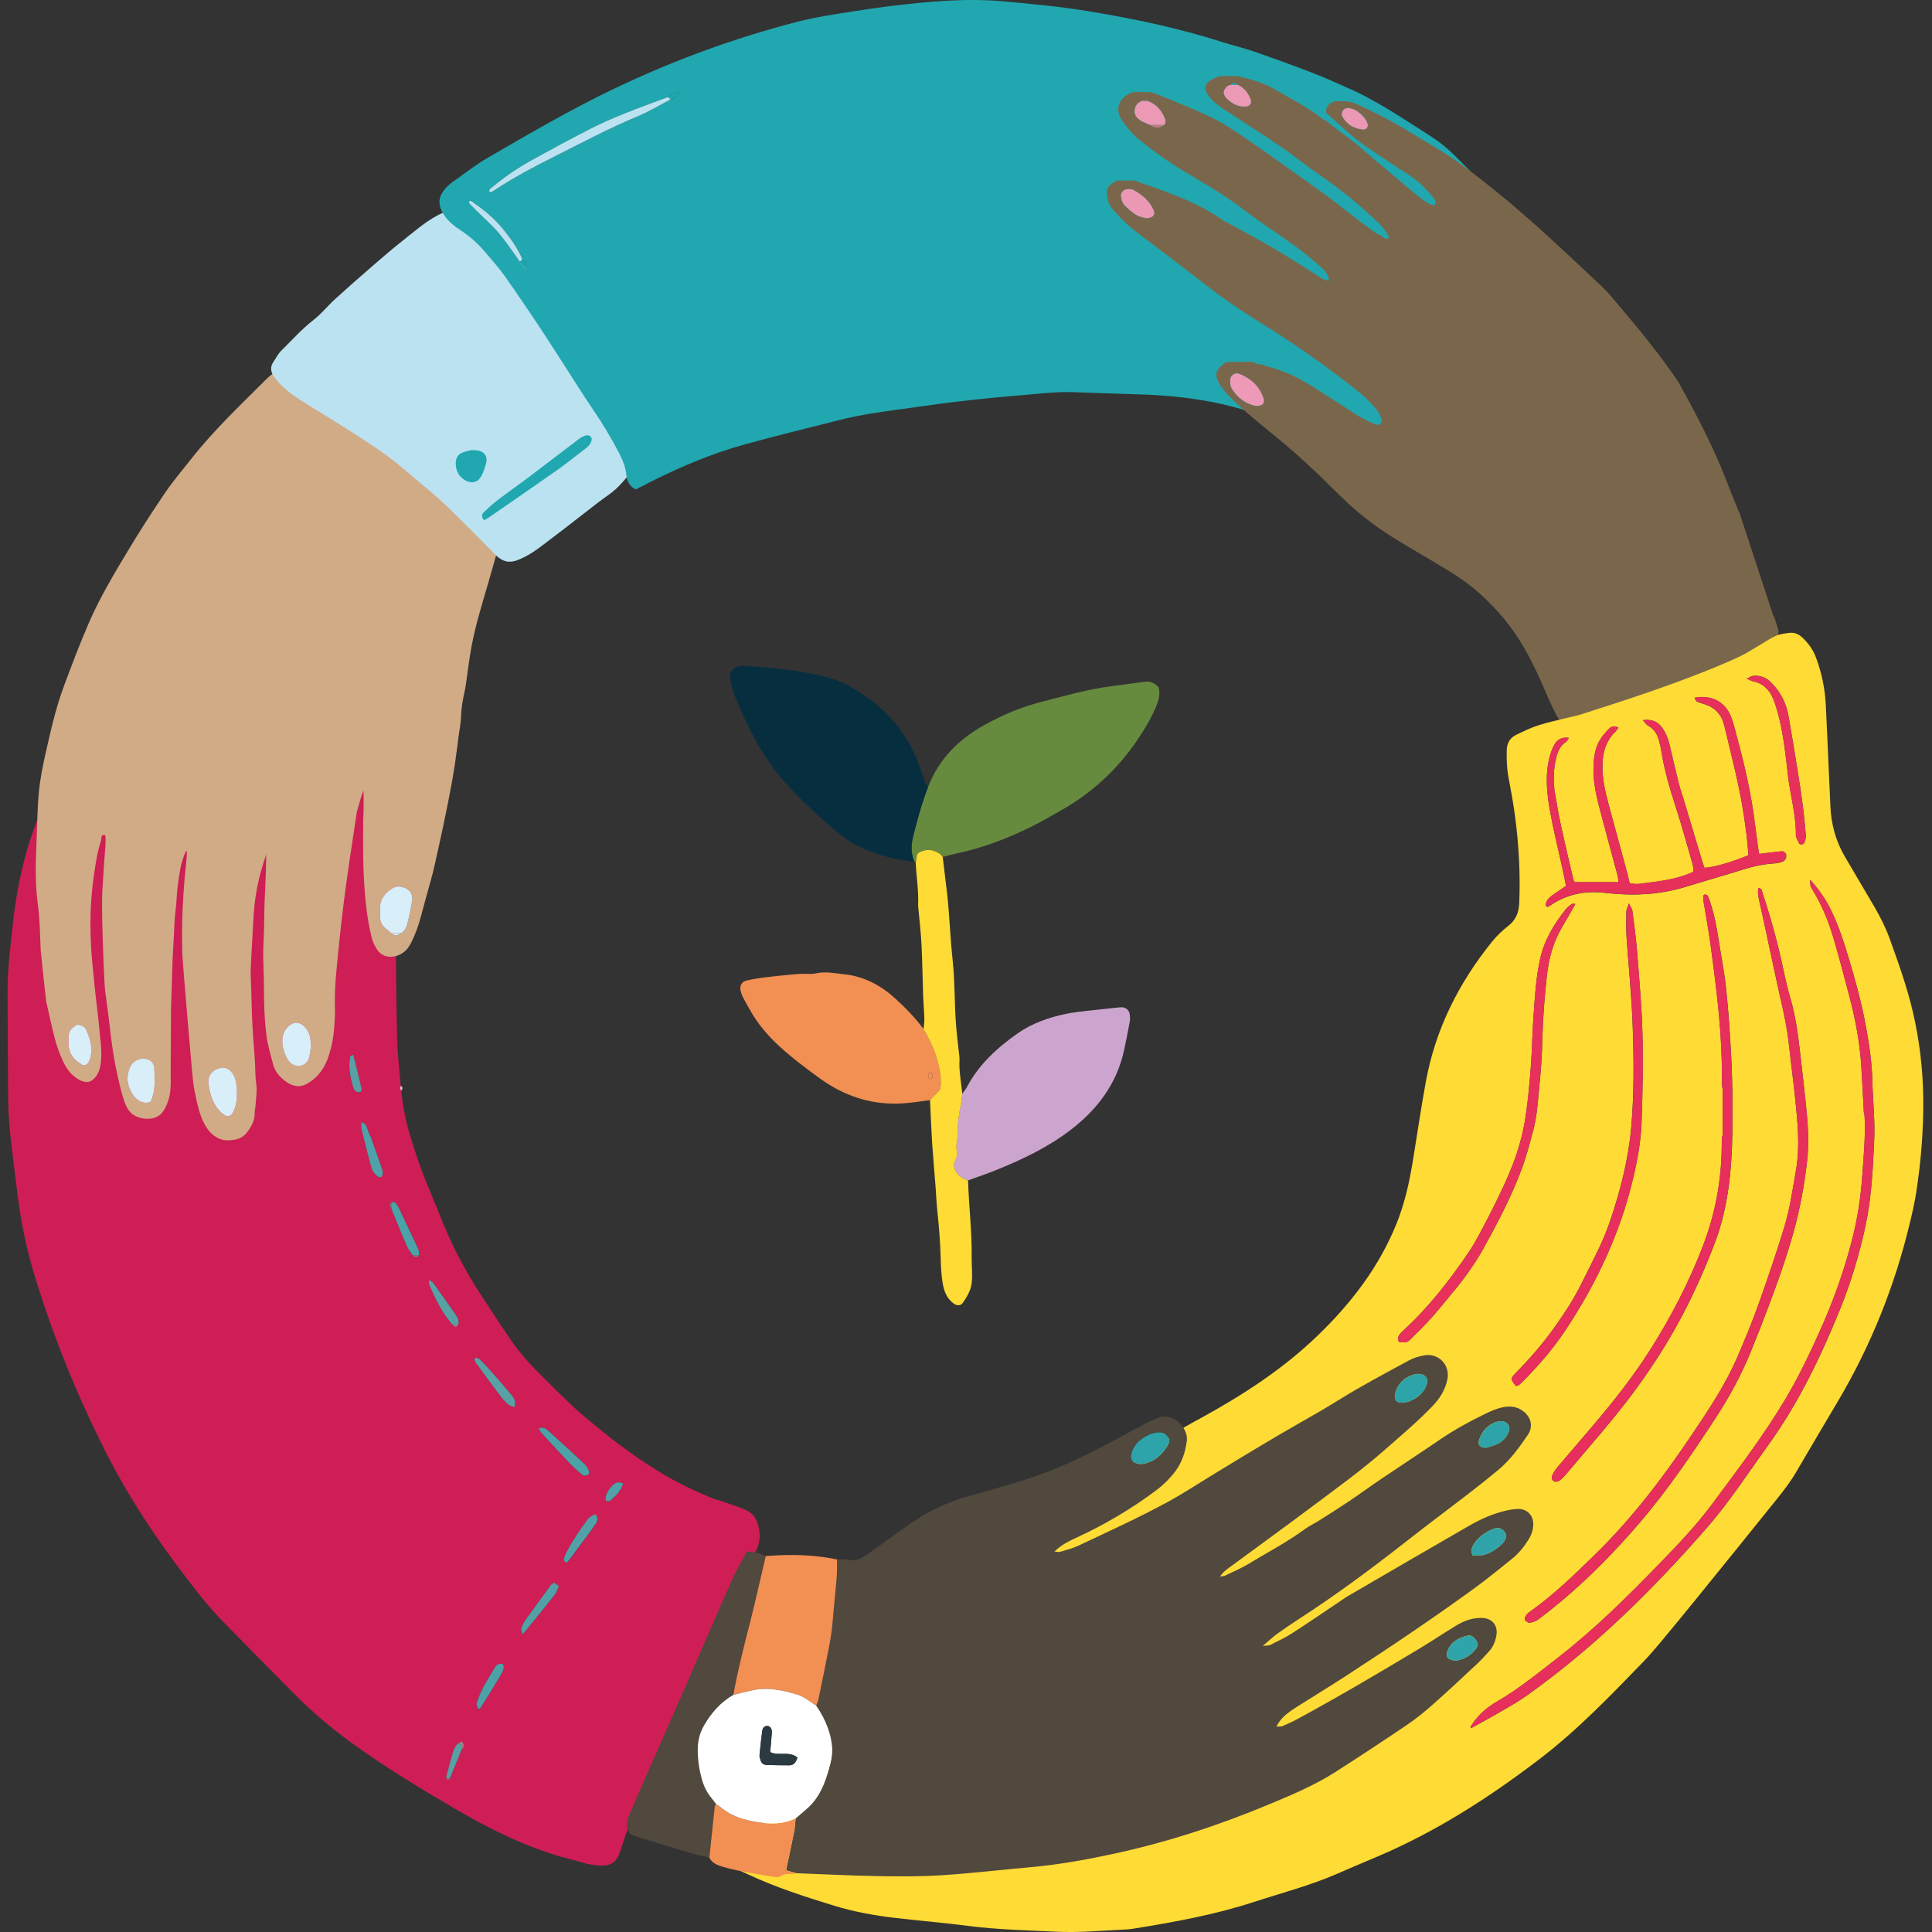 <svg width="256" height="256" viewBox="0 0 256 256" fill="none" xmlns="http://www.w3.org/2000/svg">
<rect x="0" y="0" width="256" height="256" fill="#333333" stroke="none"/>
<g clip-path="url(#clip0_271_5)">
<path d="M122.98 104.271C124.403 100.561 127.038 97.952 130.458 96.055C132.841 94.737 135.333 93.683 137.979 93.003C141.094 92.207 144.187 91.306 147.392 90.906C148.857 90.721 150.317 90.526 151.782 90.326C152.456 90.237 152.967 90.532 153.494 91.016C153.721 91.717 153.637 92.455 153.357 93.193C152.693 94.927 151.745 96.508 150.717 98.031C148.013 102.047 144.525 105.22 140.277 107.56C139.56 107.955 138.864 108.387 138.142 108.772C134.474 110.743 130.643 112.282 126.553 113.135C126.005 113.251 125.462 113.415 124.919 113.552C124.64 113.104 124.197 112.872 123.718 112.719C123.075 112.514 122.432 112.63 121.842 112.919C121.362 113.157 121.504 113.705 121.378 114.121C121.362 114.168 121.352 114.216 121.341 114.263C121.283 114.232 121.23 114.2 121.172 114.174C120.635 113.009 120.74 111.818 121.046 110.622C121.599 108.471 122.168 106.326 122.985 104.26L122.98 104.271Z" fill="#668B3F"/>
<path d="M122.98 104.271C122.163 106.342 121.594 108.482 121.041 110.632C120.73 111.828 120.63 113.02 121.167 114.184C118.864 113.937 116.64 113.404 114.5 112.503C112.924 111.839 111.56 110.827 110.284 109.731C108.54 108.229 106.858 106.648 105.251 105.004C103.022 102.727 101.172 100.15 99.707 97.314C98.932 95.818 98.215 94.284 97.562 92.729C97.209 91.891 96.982 90.985 96.787 90.089C96.566 89.061 97.088 88.387 98.121 88.265C98.474 88.223 98.837 88.213 99.196 88.244C102.911 88.55 106.632 88.845 110.226 89.931C112.118 90.5 113.741 91.575 115.322 92.719C117.557 94.337 119.296 96.413 120.635 98.79C121.33 100.029 121.763 101.415 122.3 102.743C122.511 103.259 122.527 103.855 122.98 104.26V104.271Z" fill="#072E3F"/>
<path d="M127.502 144.946C127.707 144.651 127.939 144.372 128.108 144.061C129.71 141.036 132.171 138.791 134.912 136.883C136.804 135.565 139.017 134.801 141.294 134.332C142.19 134.148 143.112 134.048 144.024 133.942C145.489 133.774 146.959 133.631 148.425 133.473C149.094 133.399 149.647 133.805 149.71 134.469C149.742 134.775 149.753 135.091 149.695 135.386C149.452 136.693 149.205 137.995 148.915 139.292C147.934 143.634 145.431 146.965 141.963 149.642C138.896 152.014 135.434 153.663 131.86 155.092C130.675 155.566 129.462 155.977 128.261 156.414C127.46 156.13 126.764 155.708 126.485 154.854C126.395 154.586 126.342 154.201 126.469 153.985C126.811 153.416 126.833 152.883 126.738 152.235C126.648 151.597 126.891 150.923 126.885 150.264C126.875 149.026 127.001 147.819 127.27 146.612C127.391 146.069 127.428 145.505 127.502 144.946V144.946Z" fill="#CCA5CE"/>
<path d="M123.222 145.779C121.805 145.958 120.403 146.195 118.964 146.232C115.17 146.327 111.797 145.152 108.766 142.986C106.816 141.589 104.887 140.129 103.127 138.501C101.673 137.157 100.376 135.613 99.391 133.853C99.064 133.273 98.727 132.698 98.426 132.108C98.289 131.839 98.184 131.539 98.121 131.239C97.989 130.627 98.273 130.084 98.89 129.937C99.728 129.731 100.592 129.6 101.451 129.494C102.764 129.331 104.086 129.21 105.404 129.083C105.762 129.046 106.121 129.046 106.479 129.036C106.99 129.02 107.523 129.104 108.013 128.988C109.351 128.683 110.664 128.967 111.965 129.109C114.595 129.399 116.819 130.638 118.748 132.414C120.066 133.626 121.315 134.912 122.379 136.356C123.075 137.531 123.681 138.749 124.087 140.061C124.54 141.521 124.825 142.996 124.598 144.335C124.055 144.904 123.644 145.336 123.233 145.774L123.222 145.779ZM123.233 142.027C123.149 142.116 123.107 142.153 123.085 142.195C122.922 142.538 122.991 142.87 123.244 142.965C123.286 142.981 123.354 142.986 123.391 142.965C123.618 142.849 123.644 142.459 123.454 142.169C123.428 142.132 123.375 142.116 123.238 142.021L123.233 142.027Z" fill="#F28F53"/>
<path d="M123.222 145.779C123.634 145.347 124.045 144.91 124.587 144.34C124.819 143.002 124.529 141.526 124.076 140.066C123.67 138.754 123.07 137.531 122.369 136.361C122.411 135.913 122.5 135.46 122.485 135.007C122.453 133.99 122.358 132.973 122.321 131.955C122.242 129.663 122.216 127.37 122.1 125.078C122.016 123.455 121.815 121.837 121.673 120.219C121.662 120.119 121.647 120.013 121.652 119.913C121.752 118.021 121.41 116.155 121.336 114.274C121.352 114.226 121.362 114.179 121.373 114.132C121.499 113.715 121.352 113.167 121.836 112.93C122.421 112.64 123.07 112.524 123.713 112.73C124.187 112.883 124.63 113.114 124.914 113.562C125.109 115.18 125.309 116.798 125.499 118.416C125.589 119.175 125.652 119.939 125.71 120.698C125.884 122.88 125.995 125.073 126.232 127.249C126.543 130.095 126.458 132.957 126.68 135.803C126.785 137.173 126.964 138.538 127.112 139.903C127.128 140.056 127.149 140.209 127.143 140.361C127.043 141.906 127.365 143.413 127.512 144.941C127.433 145.505 127.402 146.069 127.281 146.612C127.012 147.819 126.88 149.026 126.896 150.264C126.901 150.923 126.659 151.597 126.748 152.235C126.838 152.883 126.822 153.416 126.479 153.985C126.353 154.196 126.406 154.586 126.495 154.854C126.775 155.708 127.47 156.13 128.271 156.414C128.382 159.835 128.798 163.239 128.751 166.67C128.735 167.787 128.888 168.905 128.751 170.022C128.63 171.029 128.118 171.846 127.57 172.647C127.323 173.005 126.838 173.037 126.464 172.789C125.436 172.109 125.067 171.039 124.893 169.927C124.724 168.873 124.672 167.793 124.645 166.718C124.593 164.573 124.414 162.438 124.187 160.304C124.082 159.287 124.045 158.264 123.966 157.247C123.818 155.313 123.639 153.379 123.512 151.445C123.391 149.558 123.323 147.666 123.233 145.779H123.222Z" fill="#FFDB35"/>
<path d="M123.233 142.021C123.37 142.111 123.423 142.132 123.449 142.169C123.644 142.459 123.612 142.849 123.386 142.965C123.349 142.986 123.28 142.981 123.238 142.965C122.985 142.865 122.922 142.538 123.08 142.195C123.101 142.153 123.143 142.122 123.228 142.027L123.233 142.021Z" fill="#F28F53"/>
<path d="M53.166 144.498C53.361 146.385 53.693 148.251 54.225 150.069C54.968 152.625 55.832 155.139 56.876 157.595C57.498 159.055 58.083 160.53 58.678 162.001C60.028 165.332 61.724 168.483 63.675 171.498C64.95 173.474 66.252 175.44 67.574 177.39C68.697 179.045 70.009 180.552 71.438 181.959C73.335 183.83 75.169 185.759 77.198 187.493C80.397 190.223 83.712 192.795 87.301 194.992C89.662 196.442 92.155 197.627 94.721 198.66C94.837 198.681 94.948 198.708 95.064 198.729C96.128 199.098 97.198 199.44 98.247 199.836C99.117 200.162 99.897 200.579 100.276 201.554C100.724 202.708 100.814 203.841 100.397 204.995C100.223 205.469 99.965 205.923 99.696 206.355C95.838 212.711 92.692 219.425 89.715 226.218C88.913 228.042 88.307 229.95 87.606 231.815C86.89 233.728 86.205 235.662 85.103 237.407C85.019 237.518 84.929 237.628 84.845 237.739C83.923 240.321 82.942 242.883 82.115 245.491C81.741 246.661 81.013 247.146 79.922 247.209C79.327 247.241 78.721 247.093 78.12 247.03C78.015 247.009 77.904 246.993 77.799 246.972C76.781 246.688 75.764 246.408 74.742 246.124C74.626 246.097 74.515 246.076 74.399 246.05C69.398 244.585 64.771 242.298 60.296 239.673C55.522 236.875 50.783 234.013 46.309 230.735C43.695 228.822 41.245 226.724 38.968 224.426C35.827 221.259 32.691 218.086 29.576 214.893C28.575 213.865 27.616 212.79 26.72 211.672C21.945 205.691 17.581 199.43 14.108 192.589C10.15 184.805 6.888 176.742 4.395 168.372C3.373 164.931 2.693 161.411 2.266 157.843C1.95 155.197 1.586 152.557 1.323 149.911C1.165 148.335 1.096 146.744 1.08 145.157C1.033 140.646 1.038 136.135 1.001 131.623C0.98 129.157 1.233 126.712 1.502 124.266C1.649 122.943 1.776 121.615 1.966 120.298C2.709 115.096 4.068 110.068 6.372 105.325C6.619 104.819 6.888 104.324 7.188 103.844C7.315 103.639 7.557 103.349 7.737 103.354C8.464 103.375 8.669 102.822 8.975 102.368C9.955 100.903 11.188 99.686 12.58 98.611C15.378 96.455 18.488 94.943 21.892 94.02C22.14 93.952 22.377 93.862 22.62 93.783C22.73 93.762 22.846 93.741 22.957 93.72C23.147 93.678 23.342 93.641 23.531 93.599C23.753 93.541 23.974 93.483 24.195 93.425C24.596 93.341 24.991 93.251 25.392 93.167C25.508 93.151 25.618 93.135 25.734 93.119C26.13 93.04 26.53 92.961 26.925 92.882C27.047 92.866 27.163 92.845 27.284 92.829C27.884 92.75 28.491 92.666 29.091 92.587C29.334 92.819 29.545 92.756 29.745 92.524C31.073 92.439 32.401 92.36 33.729 92.276C34.351 92.608 34.973 92.608 35.595 92.276C36.717 92.35 37.845 92.424 38.968 92.492C39.173 92.661 39.395 92.74 39.637 92.561C40.032 92.64 40.422 92.719 40.818 92.793C41.044 92.835 41.266 92.872 41.492 92.914C41.887 93.014 42.288 93.098 42.678 93.214C47.31 94.569 50.014 97.831 51.537 102.226C51.975 103.486 52.217 104.793 52.206 106.137C52.191 108.182 52.206 110.221 52.191 112.266C52.191 113.236 52.17 114.168 52.718 115.07C53.239 115.929 53.134 116.941 52.955 117.91C52.728 118.232 52.591 118.564 52.802 118.949C52.686 120.524 52.465 122.1 52.465 123.676C52.465 128.324 52.507 132.973 52.623 137.621C52.675 139.708 52.934 141.79 53.102 143.877C52.955 144.093 52.95 144.303 53.155 144.493L53.166 144.498ZM61.145 231.889C61.398 231.689 61.519 231.425 61.445 231.114C61.345 230.719 61.113 230.677 60.818 230.946C60.312 231.272 60.133 231.82 59.975 232.342C59.648 233.396 59.395 234.477 59.111 235.546C59.3 235.958 59.337 235.963 59.638 235.62C60.143 234.376 60.649 233.133 61.15 231.889H61.145ZM63.126 225.802C63.205 226.023 63.29 226.25 63.374 226.498C63.537 226.387 63.648 226.35 63.696 226.276C64.586 224.848 65.472 223.425 66.341 221.986C66.52 221.686 66.668 221.349 66.752 221.011C66.789 220.858 66.7 220.569 66.578 220.5C66.436 220.421 66.172 220.463 66.004 220.542C65.83 220.621 65.672 220.785 65.572 220.953C64.728 222.403 63.764 223.794 63.253 225.417C63.211 225.549 63.169 225.675 63.126 225.807V225.802ZM59.975 175.55C60.433 175.983 60.438 175.977 60.739 175.508C60.855 175.023 60.686 174.612 60.407 174.222C59.4 172.81 58.41 171.387 57.403 169.975C57.303 169.838 57.118 169.759 56.892 169.595C56.871 169.869 56.807 170.033 56.86 170.154C57.666 172.088 58.594 173.948 59.98 175.55H59.975ZM79.042 200.768C78.932 200.558 78.811 200.547 78.668 200.737C78.421 200.905 78.104 201.027 77.936 201.253C76.871 202.697 75.843 204.168 75.037 205.775C74.921 206.002 74.81 206.239 74.752 206.487C74.689 206.75 74.742 206.998 75.169 207.045C75.295 206.877 75.453 206.676 75.601 206.476C76.428 205.369 77.256 204.263 78.078 203.151C78.41 202.697 78.726 202.234 79.048 201.775C79.1 201.649 79.153 201.522 79.206 201.396C79.153 201.19 79.1 200.984 79.048 200.779L79.042 200.768ZM48.95 150.28C48.786 149.853 48.649 149.416 48.454 149.004C48.391 148.873 48.164 148.825 47.895 148.667C47.895 149.073 47.848 149.326 47.901 149.553C48.285 151.134 48.686 152.709 49.097 154.28C49.187 154.623 49.297 154.976 49.477 155.276C49.624 155.524 49.867 155.729 50.104 155.908C50.199 155.982 50.415 155.993 50.525 155.94C50.631 155.887 50.726 155.703 50.726 155.576C50.726 155.329 50.694 155.065 50.615 154.828C50.135 153.437 49.635 152.051 49.145 150.659C49.081 150.533 49.018 150.401 48.955 150.275L48.95 150.28ZM51.885 160.225C52.554 161.848 53.203 163.482 53.898 165.094C54.093 165.542 54.42 165.932 54.684 166.349C55.031 166.647 55.314 166.639 55.532 166.322C55.522 166.133 55.516 165.943 55.506 165.758C55.458 165.632 55.406 165.505 55.358 165.384C54.557 163.687 53.761 161.99 52.955 160.299C52.802 159.982 52.633 159.661 52.412 159.392C52.317 159.281 52.059 159.313 51.874 159.276C51.625 159.547 51.629 159.863 51.885 160.225V160.225ZM71.348 189.237C71.532 189.543 71.606 189.738 71.738 189.88C72.987 191.229 74.236 192.584 75.506 193.917C76.033 194.471 76.608 194.987 77.203 195.467C77.345 195.583 77.698 195.546 77.894 195.456C78.009 195.403 78.094 195.066 78.036 194.918C77.909 194.602 77.735 194.265 77.488 194.038C75.996 192.636 74.484 191.266 72.971 189.885C72.708 189.643 72.439 189.395 72.128 189.232C71.959 189.142 71.701 189.232 71.348 189.242V189.237ZM63.047 179.877C62.979 179.951 62.91 180.03 62.842 180.104C62.921 180.283 62.968 180.478 63.084 180.631C64.17 182.117 65.261 183.609 66.373 185.074C66.678 185.48 67.053 185.843 67.437 186.175C67.596 186.312 67.87 186.323 68.223 186.433C68.223 186.049 68.281 185.785 68.207 185.569C68.112 185.29 67.933 185.026 67.738 184.8C66.91 183.819 66.078 182.855 65.229 181.891C64.723 181.316 64.207 180.747 63.664 180.204C63.506 180.046 63.253 179.983 63.042 179.872L63.047 179.877ZM69.245 216.595C70.816 214.655 72.196 212.969 73.546 211.256C73.777 210.961 73.872 210.555 74.046 210.16C73.788 209.975 73.593 209.838 73.398 209.701C73.219 209.844 73.076 209.912 72.992 210.028C71.849 211.583 70.705 213.138 69.588 214.713C69.356 215.04 69.192 215.425 69.055 215.804C69.008 215.947 69.129 216.152 69.245 216.59V216.595ZM46.815 139.755C46.546 139.898 46.399 139.929 46.388 139.987C46.119 141.421 46.409 142.807 46.826 144.166C46.942 144.541 47.279 144.846 47.795 144.688C47.837 144.551 47.948 144.393 47.917 144.272C47.569 142.801 47.205 141.342 46.81 139.761L46.815 139.755ZM82.573 196.563C82.299 196.505 82.057 196.373 81.851 196.42C81.103 196.589 80.223 197.812 80.239 198.613C80.239 198.702 80.302 198.845 80.371 198.871C80.497 198.919 80.703 198.955 80.787 198.892C81.546 198.291 82.231 197.627 82.579 196.558L82.573 196.563Z" fill="#CE1E55"/>
<path d="M35.6 92.276C34.978 92.608 34.356 92.608 33.734 92.276C34.356 92.276 34.978 92.276 35.6 92.276Z" fill="#E16578"/>
<path d="M52.813 118.959C52.602 118.574 52.739 118.242 52.965 117.921C53.123 118.3 53.113 118.648 52.813 118.959Z" fill="#ECB8BC"/>
<path d="M53.166 144.498C52.96 144.309 52.965 144.103 53.113 143.882C53.387 144.066 53.398 144.272 53.166 144.498Z" fill="#ECB8BC"/>
<path d="M24.206 93.42C23.985 93.478 23.763 93.536 23.542 93.594C23.763 93.536 23.985 93.478 24.206 93.42Z" fill="#EFACB0"/>
<path d="M41.497 92.919C41.271 92.877 41.05 92.84 40.823 92.798C41.05 92.84 41.271 92.877 41.497 92.919Z" fill="#E69BA3"/>
<path d="M39.642 92.561C39.4 92.735 39.179 92.661 38.973 92.492C39.194 92.513 39.421 92.54 39.642 92.561Z" fill="#EFACB0"/>
<path d="M29.75 92.519C29.555 92.756 29.339 92.814 29.097 92.582C29.313 92.561 29.529 92.54 29.75 92.519Z" fill="#DF838F"/>
<path d="M22.962 93.72C22.852 93.741 22.735 93.762 22.625 93.783C22.735 93.762 22.852 93.741 22.962 93.72Z" fill="#EFACB0"/>
<path d="M95.064 198.729C94.948 198.708 94.837 198.681 94.721 198.66C94.837 198.681 94.948 198.708 95.064 198.729Z" fill="#E9A2A8"/>
<path d="M25.745 93.114C25.629 93.13 25.518 93.146 25.402 93.161C25.518 93.146 25.629 93.13 25.745 93.114Z" fill="#E58F98"/>
<path d="M27.294 92.824C27.173 92.84 27.057 92.861 26.936 92.877C27.057 92.861 27.173 92.84 27.294 92.824Z" fill="#E58F98"/>
<path d="M84.845 237.744C84.929 237.633 85.019 237.523 85.103 237.412C85.019 237.523 84.929 237.633 84.845 237.744Z" fill="#E1949D"/>
<path d="M74.399 246.055C74.515 246.082 74.626 246.103 74.742 246.129C74.626 246.103 74.515 246.082 74.399 246.055Z" fill="#E1949D"/>
<path d="M77.793 246.978C77.899 246.999 78.009 247.014 78.115 247.035C78.009 247.014 77.899 246.999 77.793 246.978Z" fill="#DF838F"/>
<path d="M71.348 189.232C71.696 189.221 71.954 189.132 72.128 189.221C72.439 189.385 72.708 189.632 72.971 189.875C74.484 191.25 75.996 192.626 77.488 194.028C77.735 194.26 77.909 194.592 78.036 194.908C78.094 195.056 78.004 195.393 77.894 195.445C77.698 195.535 77.345 195.572 77.203 195.456C76.608 194.976 76.033 194.46 75.506 193.907C74.231 192.579 72.987 191.224 71.738 189.87C71.606 189.727 71.532 189.532 71.348 189.227V189.232Z" fill="#4BA3A8"/>
<path d="M63.047 179.872C63.258 179.977 63.511 180.046 63.669 180.204C64.212 180.747 64.728 181.316 65.234 181.891C66.078 182.85 66.916 183.819 67.743 184.8C67.938 185.026 68.112 185.29 68.212 185.569C68.286 185.785 68.228 186.049 68.228 186.433C67.87 186.323 67.601 186.312 67.443 186.175C67.058 185.843 66.689 185.48 66.378 185.074C65.266 183.603 64.175 182.117 63.09 180.631C62.979 180.478 62.926 180.278 62.847 180.104C62.916 180.03 62.984 179.951 63.053 179.877L63.047 179.872Z" fill="#58A2A6"/>
<path d="M69.245 216.59C69.129 216.147 69.003 215.941 69.055 215.804C69.187 215.425 69.356 215.04 69.588 214.713C70.705 213.143 71.854 211.583 72.992 210.028C73.076 209.912 73.224 209.838 73.398 209.701C73.588 209.838 73.783 209.975 74.046 210.16C73.872 210.555 73.777 210.961 73.546 211.256C72.196 212.969 70.816 214.655 69.245 216.595V216.59Z" fill="#51A1A7"/>
<path d="M55.506 165.753C55.516 165.943 55.522 166.133 55.532 166.317C55.247 166.328 54.968 166.338 54.684 166.343C54.42 165.927 54.088 165.537 53.898 165.089C53.203 163.476 52.549 161.843 51.885 160.219C51.885 159.903 51.88 159.587 51.874 159.271C52.059 159.302 52.317 159.271 52.412 159.387C52.633 159.656 52.802 159.977 52.955 160.293C53.761 161.985 54.557 163.682 55.358 165.379C55.406 165.505 55.458 165.632 55.506 165.753V165.753Z" fill="#4BA3A8"/>
<path d="M49.134 150.665C49.629 152.051 50.125 153.437 50.604 154.833C50.683 155.07 50.72 155.329 50.715 155.582C50.715 155.708 50.62 155.887 50.515 155.945C50.404 156.003 50.193 155.993 50.093 155.914C49.856 155.735 49.614 155.529 49.466 155.281C49.287 154.981 49.176 154.628 49.087 154.285C48.675 152.715 48.275 151.139 47.89 149.558C47.832 149.331 47.885 149.078 47.885 148.672C48.154 148.831 48.38 148.878 48.444 149.01C48.644 149.421 48.781 149.858 48.939 150.285C49.002 150.412 49.066 150.543 49.129 150.67L49.134 150.665Z" fill="#50A2A8"/>
<path d="M79.037 201.764C78.716 202.223 78.399 202.692 78.067 203.14C77.245 204.252 76.418 205.359 75.59 206.465C75.443 206.666 75.285 206.866 75.158 207.035C74.737 206.987 74.679 206.745 74.742 206.476C74.8 206.228 74.91 205.991 75.026 205.765C75.833 204.157 76.861 202.687 77.925 201.243C78.094 201.016 78.41 200.895 78.658 200.726C78.784 200.737 78.905 200.747 79.032 200.758C79.085 200.963 79.137 201.169 79.19 201.374C79.137 201.501 79.085 201.627 79.032 201.754L79.037 201.764Z" fill="#50A2A8"/>
<path d="M59.969 175.55C58.583 173.948 57.656 172.088 56.849 170.154C56.802 170.033 56.865 169.869 56.881 169.595C57.108 169.759 57.292 169.838 57.392 169.975C58.404 171.387 59.395 172.805 60.396 174.222C60.676 174.612 60.844 175.023 60.728 175.508C60.475 175.524 60.222 175.535 59.964 175.55H59.969Z" fill="#58A2A6"/>
<path d="M63.253 225.412C63.764 223.789 64.728 222.397 65.572 220.948C65.667 220.779 65.83 220.616 66.004 220.537C66.172 220.458 66.436 220.416 66.578 220.495C66.7 220.563 66.794 220.853 66.752 221.006C66.668 221.343 66.52 221.681 66.341 221.981C65.472 223.42 64.586 224.843 63.696 226.271C63.648 226.35 63.537 226.387 63.374 226.492C63.284 226.245 63.205 226.023 63.126 225.797C63.169 225.665 63.211 225.538 63.253 225.407V225.412Z" fill="#4BA3A8"/>
<path d="M46.815 139.755C47.205 141.336 47.574 142.801 47.922 144.267C47.953 144.393 47.843 144.551 47.801 144.683C47.279 144.841 46.942 144.53 46.831 144.161C46.415 142.801 46.125 141.415 46.394 139.982C46.404 139.924 46.552 139.892 46.82 139.75L46.815 139.755Z" fill="#599FA4"/>
<path d="M59.1 235.546C59.385 234.477 59.638 233.396 59.964 232.342C60.122 231.826 60.307 231.278 60.813 230.946C61.303 231.125 61.118 231.546 61.145 231.889C60.639 233.133 60.133 234.376 59.632 235.62C59.458 235.594 59.279 235.573 59.105 235.546H59.1Z" fill="#599FA4"/>
<path d="M82.573 196.558C82.231 197.627 81.546 198.291 80.781 198.892C80.697 198.961 80.497 198.919 80.365 198.871C80.297 198.845 80.239 198.702 80.233 198.613C80.223 197.807 81.103 196.584 81.846 196.42C82.052 196.373 82.294 196.505 82.568 196.563L82.573 196.558Z" fill="#50A2A8"/>
<path d="M61.139 231.889C61.113 231.546 61.298 231.13 60.807 230.946C61.103 230.677 61.334 230.719 61.435 231.114C61.514 231.425 61.387 231.689 61.134 231.889H61.139Z" fill="#B1787E"/>
<path d="M54.684 166.349C54.968 166.338 55.247 166.328 55.532 166.322C55.314 166.642 55.031 166.651 54.684 166.349Z" fill="#84858C"/>
<path d="M59.969 175.55C60.222 175.535 60.475 175.524 60.734 175.508C60.433 175.977 60.428 175.977 59.969 175.55Z" fill="#A27881"/>
<path d="M51.874 159.271C51.874 159.587 51.88 159.903 51.885 160.219C51.632 159.858 51.629 159.541 51.874 159.271Z" fill="#957B84"/>
<path d="M59.1 235.546C59.274 235.573 59.453 235.594 59.627 235.62C59.327 235.963 59.29 235.958 59.1 235.546Z" fill="#957B84"/>
<path d="M55.506 165.753C55.458 165.627 55.406 165.5 55.358 165.379C55.406 165.505 55.458 165.632 55.506 165.753Z" fill="#84858C"/>
<path d="M49.134 150.665C49.071 150.538 49.008 150.406 48.944 150.28C49.008 150.406 49.071 150.538 49.134 150.665Z" fill="#AB8386"/>
<path d="M79.037 200.768C78.911 200.758 78.789 200.747 78.663 200.737C78.805 200.547 78.932 200.558 79.037 200.768Z" fill="#C86C73"/>
<path d="M79.037 201.764C79.09 201.638 79.142 201.511 79.195 201.385C79.142 201.511 79.09 201.638 79.037 201.764Z" fill="#A27881"/>
<path d="M63.253 225.412C63.211 225.544 63.169 225.67 63.126 225.802C63.169 225.67 63.211 225.544 63.253 225.412Z" fill="#A27881"/>
<path d="M47.226 107.96C47.221 108.002 46.999 109.462 46.994 109.504C46.81 110.743 46.609 112.055 46.267 114.337C45.587 118.869 45.134 123.123 45.134 123.123C44.607 128.05 44.312 130.812 44.375 133.146C44.38 133.41 44.412 134.396 44.317 135.713C44.243 136.693 44.169 137.658 43.853 138.859C43.584 139.882 43.289 140.962 42.451 142.069C41.798 142.933 41.16 143.323 40.733 143.571C39.69 144.182 38.752 143.94 37.877 143.307C37.081 142.733 36.428 142 36.18 141.004C35.874 139.766 35.479 138.538 35.316 137.284C35.105 135.671 35.015 134.032 34.989 132.403C34.973 131.428 34.989 131.423 34.962 129.837C34.925 127.739 34.883 127.708 34.878 126.564C34.878 125.178 34.936 125.294 34.994 122.833C35.031 121.278 35.01 121.099 35.052 119.744C35.089 118.638 35.12 118.242 35.168 117.12C35.21 116.187 35.258 114.854 35.284 113.215C35.052 113.863 34.81 114.601 34.583 115.428C34.225 116.73 34.035 117.779 33.94 118.342C33.898 118.59 33.755 119.481 33.65 120.672C33.603 121.22 33.597 121.452 33.534 122.596C33.45 124.119 33.455 123.866 33.36 125.626C33.265 127.381 33.218 128.272 33.213 128.756C33.213 129.499 33.234 129.42 33.302 131.513C33.355 133.273 33.339 133.283 33.381 134.411C33.429 135.613 33.492 136.551 33.534 137.226C33.603 138.28 33.618 138.338 33.724 139.766C33.861 141.653 33.792 142.622 33.95 143.592C34.103 144.53 33.908 145.526 33.856 146.491C33.84 146.796 33.734 147.102 33.745 147.402C33.782 148.261 33.476 148.978 32.981 149.7C32.765 150.022 32.375 150.586 31.674 150.86C31.215 151.039 30.667 151.076 30.441 151.086C30.23 151.102 30.056 151.113 29.824 151.086C29.218 151.018 28.786 150.754 28.58 150.628C28.006 150.269 27.658 149.821 27.447 149.521C26.52 148.182 26.156 146.406 25.787 144.583C25.618 143.734 25.539 142.865 25.455 142C25.392 141.368 25.112 138.158 24.833 134.828C24.501 130.917 24.164 126.838 24.164 126.59C24.164 126.38 24.106 124.567 24.132 122.743C24.18 119.381 24.485 116.15 24.533 115.655C24.691 114.01 24.854 112.798 24.707 112.772C24.57 112.746 24.238 113.768 24.095 114.258C23.937 114.806 23.874 115.212 23.747 116.008C23.642 116.682 23.515 117.468 23.442 118.501C23.41 118.933 23.405 119.159 23.352 119.771C23.299 120.382 23.247 120.798 23.22 121.041C23.12 121.91 23.11 122.464 23.047 123.839C22.957 125.768 22.941 125.473 22.873 127.033C22.799 128.73 22.82 129.036 22.709 132.33C22.678 133.31 22.662 133.305 22.662 133.71C22.614 141.668 22.614 142.159 22.614 142.159C22.635 143.856 22.678 144.968 22.114 146.327C21.713 147.302 21.313 147.65 21.033 147.835C20.069 148.467 18.683 148.314 17.776 147.782C16.654 147.118 16.285 145.605 15.589 142.596C15.12 140.562 14.888 138.796 14.714 137.468C14.556 136.251 14.562 136.066 14.309 134.106C14.056 132.145 13.992 131.913 13.897 130.886C13.871 130.596 13.824 130.032 13.723 127.565C13.665 126.1 13.634 125.341 13.608 124.361C13.518 120.93 13.47 119.212 13.608 117.31C13.718 115.739 13.787 114.168 13.934 112.603C13.971 112.197 13.992 111.786 13.987 111.381C13.987 111.191 13.992 110.996 13.966 110.806C13.955 110.727 13.839 110.595 13.803 110.606C13.681 110.643 13.513 110.701 13.476 110.796C13.407 110.969 13.423 111.17 13.402 111.359C12.912 112.767 12.706 114.232 12.485 115.692C11.684 120.978 12.032 125.357 12.237 127.66C12.559 131.202 12.965 134.438 12.965 134.438C13.086 135.386 13.154 136.34 13.254 137.294C13.386 138.485 13.486 139.307 13.397 140.446C13.328 141.363 13.154 142.016 12.727 142.612C12.127 143.466 11.378 143.576 10.461 143.06C9.476 142.506 8.827 141.653 8.374 140.667C7.947 139.739 7.573 138.775 7.31 137.795C6.862 136.119 6.514 134.411 6.129 132.72C6.082 132.519 5.412 126.174 5.402 126.021C5.286 123.982 5.302 121.921 5.022 119.902C4.643 117.141 4.711 114.374 4.838 111.623C4.938 109.425 4.938 107.222 5.144 105.035C5.312 103.212 5.681 101.399 6.087 99.607C6.756 96.666 7.42 93.72 8.48 90.885C9.534 88.055 10.598 85.235 11.805 82.463C13.265 79.116 15.136 76.002 17.007 72.887C18.561 70.299 20.201 67.759 21.898 65.261C22.962 63.701 24.201 62.257 25.371 60.766C28.359 56.966 31.874 53.667 35.273 50.257C36.138 49.387 37.134 48.834 38.325 48.623C39.126 48.481 39.938 48.275 40.744 48.27C42.451 48.259 44.111 48.597 45.608 49.466C47.6 50.62 49.577 51.811 51.521 53.039C52.865 53.888 54.093 54.895 55.2 56.049C56.338 57.234 57.529 58.362 58.673 59.538C61.403 62.336 63.68 65.488 65.756 68.787C66.352 69.735 66.526 70.784 66.215 71.88C65.656 73.846 65.118 75.823 64.539 77.783C63.769 80.381 62.989 82.979 62.483 85.641C62.162 87.343 61.972 89.072 61.719 90.785C61.677 91.085 61.619 91.391 61.551 91.686C61.319 92.735 61.124 93.783 61.097 94.869C61.081 95.681 60.913 96.487 60.802 97.299C60.749 97.71 60.523 99.57 60.275 101.241C59.996 103.133 59.727 104.482 59.332 106.511C59.226 107.043 59.132 107.533 59.031 107.997C58.805 109.114 58.594 110.1 58.299 111.439C57.767 113.858 57.498 115.07 57.355 115.639C57.087 116.693 57.008 116.883 56.27 119.592C56.064 120.356 55.896 120.983 55.78 121.41C55.427 122.769 54.994 123.829 54.641 124.577C54.294 125.32 54.025 125.752 53.561 126.116C53.366 126.274 52.77 126.722 51.911 126.77C50.894 126.827 50.241 126.353 49.788 125.542C49.54 125.099 49.34 124.609 49.224 124.119C48.849 122.58 48.602 121.025 48.449 119.439C48.317 118.084 48.243 116.972 48.196 115.981C48.117 114.263 48.112 112.893 48.112 111.159C48.112 110.084 48.117 109.188 48.127 108.556C48.154 108.081 48.164 107.686 48.175 107.386C48.196 106.5 48.185 105.789 48.175 105.299C48.175 105.051 48.164 104.845 48.159 104.703C47.89 105.473 47.69 106.131 47.553 106.627C47.432 107.059 47.3 107.438 47.221 107.96H47.226ZM10.941 141.168C11.341 141.184 11.626 141.02 11.789 140.646C12.416 139.212 12.005 137.847 11.447 136.519C11.236 136.019 10.735 135.818 10.198 135.787C9.687 136.082 9.207 136.419 9.128 137.031C8.933 138.57 9.07 140.014 10.609 140.904C10.72 140.994 10.83 141.078 10.941 141.168V141.168ZM53.108 123.65C53.614 123.402 53.84 122.922 53.967 122.437C54.23 121.41 54.452 120.361 54.61 119.312C54.71 118.674 54.467 118.095 53.867 117.757C53.25 117.41 52.554 117.346 51.969 117.71C51.031 118.295 50.357 119.117 50.351 120.314C50.351 120.619 50.373 120.925 50.346 121.231C50.283 121.942 50.515 122.532 51.058 122.996C51.326 123.228 51.606 123.449 51.874 123.671C52.486 124.071 52.533 124.071 53.102 123.644L53.108 123.65ZM29.539 141.51C28.338 141.484 27.463 142.438 27.616 143.592C27.689 144.145 27.784 144.704 27.958 145.231C28.269 146.159 28.754 146.997 29.539 147.624C30.103 148.072 30.578 147.993 30.899 147.339C31.358 146.406 31.447 145.373 31.373 144.377C31.321 143.692 31.289 142.944 30.862 142.322C30.53 141.826 30.135 141.463 29.534 141.51H29.539ZM41.208 138.649C41.155 137.863 41.144 137.094 40.665 136.419C39.758 135.144 38.709 135.239 37.808 136.425C37.719 136.546 37.666 136.699 37.603 136.836C37.034 138.095 37.782 140.214 38.499 140.836C39.305 141.537 40.523 141.294 40.897 140.282C41.086 139.766 41.108 139.191 41.202 138.638L41.208 138.649ZM19.979 145.969C20.622 144.488 20.517 142.996 20.438 141.521C20.396 140.767 19.858 140.324 19.12 140.282C18.193 140.224 17.423 140.757 17.133 141.642C16.828 142.575 16.807 143.276 17.149 144.177C17.386 144.799 17.729 145.384 18.298 145.769C18.778 146.095 19.31 146.269 19.979 145.969V145.969Z" fill="#D1AB86"/>
<path d="M51.88 123.671C51.606 123.444 51.326 123.223 51.063 122.996C50.525 122.532 50.293 121.942 50.351 121.231C50.378 120.925 50.357 120.619 50.357 120.314C50.357 119.112 51.031 118.295 51.975 117.71C52.56 117.346 53.255 117.41 53.872 117.757C54.473 118.095 54.71 118.674 54.615 119.312C54.452 120.361 54.236 121.404 53.972 122.437C53.851 122.922 53.624 123.402 53.113 123.65C52.702 123.66 52.291 123.665 51.885 123.676L51.88 123.671Z" fill="#D8EEF8"/>
<path d="M29.539 141.505C30.145 141.458 30.535 141.826 30.867 142.317C31.289 142.944 31.326 143.692 31.379 144.372C31.453 145.368 31.363 146.401 30.904 147.334C30.583 147.987 30.103 148.066 29.545 147.618C28.754 146.991 28.274 146.153 27.964 145.226C27.79 144.699 27.695 144.14 27.621 143.587C27.468 142.433 28.348 141.479 29.545 141.505H29.539Z" fill="#D8EEF8"/>
<path d="M41.208 138.649C41.113 139.197 41.092 139.776 40.902 140.293C40.528 141.305 39.31 141.547 38.504 140.846C37.787 140.224 37.034 138.106 37.608 136.846C37.671 136.704 37.724 136.556 37.814 136.435C38.709 135.249 39.764 135.154 40.67 136.43C41.144 137.099 41.155 137.869 41.213 138.659L41.208 138.649Z" fill="#D8EEF8"/>
<path d="M19.979 145.969C19.31 146.269 18.778 146.095 18.298 145.769C17.729 145.384 17.386 144.799 17.149 144.177C16.807 143.271 16.828 142.575 17.133 141.642C17.423 140.757 18.193 140.23 19.12 140.282C19.858 140.324 20.396 140.767 20.438 141.521C20.517 142.996 20.628 144.488 19.979 145.969V145.969Z" fill="#D8EEF8"/>
<path d="M10.614 140.899C9.075 140.008 8.938 138.569 9.133 137.025C9.207 136.419 9.692 136.082 10.203 135.782C10.746 135.808 11.241 136.008 11.452 136.514C12.011 137.842 12.422 139.202 11.795 140.641C11.631 141.01 11.347 141.178 10.946 141.162C10.835 141.073 10.725 140.989 10.614 140.899V140.899Z" fill="#D8EEF8"/>
<path d="M53.113 123.644C52.538 124.066 52.491 124.071 51.885 123.671Z" fill="#D8EEF8"/>
<path d="M10.614 140.899C10.725 140.989 10.835 141.073 10.946 141.162C10.835 141.073 10.725 140.989 10.614 140.899Z" fill="#CEDDD0"/>
<path d="M60.533 27.98C60.86 28.349 61.045 28.654 61.319 28.855C62.678 29.84 64.091 30.757 65.429 31.769C66.325 32.444 67.126 33.239 67.975 33.972C68.439 34.372 68.934 34.741 69.393 35.142C70.663 36.264 71.712 37.592 72.792 38.889C73.213 39.395 73.656 39.89 74.099 40.38C74.71 41.06 75.327 41.735 75.938 42.42C76.175 42.684 76.37 43 76.629 43.237C78.22 44.702 79.453 46.462 80.608 48.259C81.698 49.962 82.616 51.785 83.18 53.761C83.585 55.184 83.981 56.623 84.523 57.993C85.245 59.812 84.681 61.287 83.533 62.663C82.911 63.406 82.294 64.17 81.583 64.818C80.871 65.466 80.033 65.983 79.264 66.573C77.287 68.096 75.332 69.646 73.34 71.148C72.086 72.091 70.858 73.124 69.466 73.825C67.927 74.605 66.879 74.811 65.456 73.335C63.321 71.116 61.145 68.945 58.926 66.816C57.714 65.651 56.386 64.608 55.105 63.511C54.288 62.816 53.482 62.109 52.644 61.44C51.969 60.897 51.279 60.37 50.573 59.875C47.337 57.63 43.969 55.59 40.617 53.524C39.268 52.692 37.935 51.827 36.881 50.615C36.649 50.346 36.401 50.078 36.217 49.777C35.869 49.213 35.8 48.618 36.18 48.038C36.544 47.485 36.854 46.868 37.318 46.415C38.704 45.055 39.995 43.595 41.545 42.394C42.594 41.582 43.432 40.512 44.417 39.616C46.077 38.104 47.769 36.623 49.466 35.152C50.778 34.014 52.096 32.881 53.456 31.811C54.894 30.678 56.275 29.455 57.909 28.575C58.815 28.085 59.295 27.948 60.539 27.985L60.533 27.98Z" fill="#BBE2F0"/>
<path d="M84.223 64.855C83.454 64.455 83.095 63.843 83.011 63.005C82.911 61.978 82.542 61.019 82.067 60.102C81.05 58.146 79.933 56.26 78.689 54.431C76.56 51.295 74.589 48.048 72.507 44.881C70.705 42.141 68.876 39.416 66.989 36.733C66.136 35.521 65.145 34.404 64.18 33.276C63.205 32.143 62.078 31.179 60.818 30.367C60.08 29.887 59.416 29.329 58.916 28.596C57.909 27.136 58.004 25.982 59.232 24.744C59.448 24.528 59.685 24.322 59.933 24.143C61.487 23.052 62.979 21.861 64.613 20.912C70.109 17.729 75.596 14.52 81.324 11.779C89.098 8.058 97.156 5.086 105.504 2.925C107.992 2.282 110.521 1.897 113.051 1.507C114.822 1.233 116.598 0.965 118.379 0.754C123.217 0.185 128.061 -0.263 132.951 0.179C136.835 0.532 140.714 0.896 144.556 1.539C150.417 2.519 156.23 3.737 161.9 5.555C163.313 6.008 164.762 6.345 166.164 6.83C168.82 7.753 171.471 8.706 174.09 9.724C175.903 10.425 177.664 11.257 179.445 12.037C179.914 12.243 180.373 12.475 180.826 12.712C183.951 14.372 186.897 16.332 189.869 18.245C190.939 18.931 191.925 19.79 192.831 20.686C194.802 22.63 196.71 24.638 198.623 26.641C199.045 27.084 199.403 27.59 199.756 28.096C199.893 28.291 200.083 28.628 200.009 28.775C199.704 29.36 200.067 29.745 200.32 30.172C203.029 34.699 203.872 39.627 203.361 44.813C203.235 46.078 202.908 47.332 202.55 48.56C201.917 50.736 200.91 52.755 199.735 54.689C198.823 56.191 197.654 57.487 196.304 58.61C194.27 60.312 191.92 61.182 189.248 61.235C186.771 61.287 184.352 61.013 181.948 60.37C179.867 59.817 177.816 59.206 175.819 58.399C173.4 57.419 170.986 56.423 168.536 55.532C165.843 54.552 163.092 53.73 160.272 53.208C157.194 52.639 154.085 52.339 150.954 52.259C148.035 52.18 145.115 52.054 142.195 51.964C139.829 51.891 137.484 52.191 135.138 52.386C132.329 52.623 129.52 52.897 126.722 53.229C124.029 53.545 121.341 53.967 118.653 54.32C116.166 54.647 113.683 55.037 111.249 55.653C107.133 56.692 103.006 57.703 98.911 58.821C94.553 60.012 90.4 61.751 86.363 63.764C85.683 64.102 85.013 64.455 84.234 64.855H84.223ZM90.099 12.269C89.483 12.211 88.998 12.517 88.523 12.854C86.563 13.592 84.587 14.298 82.642 15.083C81.124 15.695 79.622 16.354 78.168 17.097C75.617 18.404 73.098 19.774 70.584 21.149C68.692 22.188 66.91 23.395 65.25 24.77C65.05 24.939 64.723 25.076 64.86 25.497C65.029 25.439 65.187 25.424 65.298 25.35C67.906 23.621 70.657 22.156 73.451 20.754C77.108 18.92 80.713 16.986 84.502 15.415C86.004 14.788 87.412 13.929 88.866 13.176C89.382 13.018 89.825 12.764 90.089 12.269L90.126 12.238L90.094 12.28L90.099 12.269ZM68.903 34.694C69.092 35.068 69.271 35.453 69.793 35.616C69.804 35.015 69.53 34.673 69.224 34.351C68.634 32.976 67.79 31.764 66.863 30.594C65.709 29.134 64.328 27.922 62.789 26.883C62.605 26.762 62.452 26.493 62.162 26.651C62.172 26.767 62.141 26.899 62.188 26.952C62.573 27.358 62.979 27.753 63.374 28.148C64.281 29.049 65.261 29.887 66.072 30.862C67.084 32.08 67.964 33.408 68.897 34.689L68.903 34.694Z" fill="#21A7AF"/>
<path d="M64.128 68.929C63.732 68.444 63.843 68.107 64.128 67.843C64.728 67.285 65.329 66.726 65.983 66.231C67.248 65.266 68.549 64.36 69.82 63.406C71.949 61.804 74.062 60.175 76.186 58.568C76.671 58.199 77.129 57.772 77.772 57.677C78.152 57.624 78.478 57.962 78.389 58.331C78.273 58.8 77.994 59.137 77.604 59.427C76.37 60.344 75.185 61.329 73.93 62.215C70.874 64.37 67.79 66.484 64.713 68.613C64.549 68.724 64.365 68.803 64.133 68.929H64.128Z" fill="#21A7AF"/>
<path d="M62.473 59.638C62.916 59.669 63.174 59.654 63.416 59.712C64.217 59.896 64.628 60.502 64.428 61.298C64.27 61.93 64.07 62.573 63.748 63.137C63.29 63.949 62.457 64.117 61.645 63.648C60.781 63.142 60.375 62.347 60.386 61.366C60.391 60.718 60.681 60.175 61.34 59.943C61.761 59.791 62.209 59.706 62.473 59.632V59.638Z" fill="#21A7AF"/>
<path d="M88.871 13.17C87.422 13.924 86.015 14.788 84.508 15.41C80.718 16.986 77.114 18.915 73.456 20.749C70.663 22.151 67.912 23.616 65.303 25.345C65.187 25.418 65.034 25.439 64.865 25.492C64.728 25.07 65.05 24.933 65.255 24.765C66.916 23.389 68.697 22.182 70.589 21.144C73.103 19.769 75.622 18.393 78.173 17.091C79.627 16.348 81.129 15.69 82.647 15.078C84.592 14.293 86.568 13.587 88.529 12.849C88.645 12.954 88.761 13.06 88.877 13.165L88.871 13.17Z" fill="#BBE2F0"/>
<path d="M68.903 34.699C67.964 33.418 67.09 32.09 66.078 30.873C65.266 29.898 64.286 29.06 63.379 28.159C62.979 27.764 62.578 27.368 62.194 26.962C62.141 26.91 62.172 26.778 62.167 26.662C62.462 26.504 62.615 26.773 62.794 26.894C64.333 27.932 65.709 29.139 66.868 30.604C67.79 31.774 68.634 32.986 69.229 34.362C69.124 34.478 69.018 34.588 68.908 34.704L68.903 34.699Z" fill="#BBE2F0"/>
<path d="M88.871 13.17C88.755 13.065 88.639 12.96 88.523 12.854C88.998 12.517 89.477 12.211 90.099 12.269C89.836 12.759 89.393 13.012 88.877 13.17H88.871Z" fill="#21A7AF"/>
<path d="M68.903 34.699C69.008 34.583 69.113 34.472 69.224 34.356C69.53 34.683 69.804 35.021 69.793 35.621C69.271 35.458 69.092 35.073 68.903 34.699V34.699Z" fill="#21A7AF"/>
<path d="M90.094 12.269L90.131 12.232L90.094 12.264V12.269Z" fill="#21A7AF"/>
<path d="M175.74 14.989C175.614 14.072 176.146 13.655 176.915 13.408C177.453 13.413 177.996 13.418 178.533 13.429C179.614 13.613 180.546 14.161 181.516 14.614C184.462 16 187.203 17.755 189.996 19.416C192.916 21.144 195.593 23.215 198.217 25.339C203.077 29.265 207.588 33.592 212.147 37.861C212.595 38.283 213.021 38.731 213.417 39.195C216.273 42.552 219.114 45.919 221.649 49.529C221.97 49.988 222.302 50.452 222.571 50.942C224.848 55.063 227.035 59.232 228.732 63.633C229.243 64.961 229.791 66.278 230.318 67.601C230.381 67.733 230.439 67.859 230.503 67.991C231.978 72.476 233.449 76.961 234.924 81.446C234.988 81.578 235.051 81.704 235.114 81.836C235.293 82.389 235.499 82.942 235.641 83.506C235.699 83.722 235.625 83.975 235.609 84.207C235.552 84.281 235.494 84.36 235.43 84.434L235.341 84.524C235.267 84.597 235.193 84.671 235.119 84.745C233.855 85.815 232.347 86.474 230.914 87.259C229.391 88.097 227.841 88.871 226.287 89.651C223.915 90.837 221.491 91.918 218.929 92.64C218.792 92.677 218.676 92.808 218.555 92.893C218.276 92.824 218.06 92.919 217.891 93.151C217.628 93.109 217.385 93.124 217.227 93.383C217.148 93.414 217.064 93.441 216.979 93.467C216.711 93.42 216.468 93.43 216.305 93.694C216.226 93.725 216.141 93.752 216.057 93.778C215.788 93.731 215.546 93.741 215.382 94.005C215.303 94.036 215.219 94.063 215.135 94.084C214.771 94.026 214.439 94.073 214.191 94.379C214.102 94.395 214.012 94.41 213.923 94.41C213.659 94.347 213.422 94.368 213.259 94.627C212.758 94.758 212.257 94.89 211.757 95.022C211.303 94.959 210.855 94.938 210.492 95.285C210.307 95.306 210.118 95.328 209.933 95.349C209.564 95.269 209.222 95.291 208.953 95.591C208.542 95.617 208.136 95.633 207.725 95.67C207.024 95.733 206.55 95.401 206.244 94.8C205.922 94.163 205.622 93.509 205.316 92.866C205.264 92.75 205.211 92.629 205.158 92.513C204.183 90.215 203.166 87.933 201.917 85.767C200.368 83.079 198.402 80.74 196.094 78.668C194.518 77.256 192.779 76.097 190.966 75.032C189.2 73.994 187.44 72.95 185.68 71.896C182.807 70.183 180.135 68.212 177.748 65.862C175.851 63.991 173.953 62.115 171.967 60.344C169.901 58.505 167.713 56.802 165.605 55.016C164.667 54.22 163.766 53.382 162.886 52.528C162.485 52.138 162.143 51.68 161.821 51.221C160.799 49.751 160.968 48.981 162.501 47.959C163.629 47.959 164.757 47.948 165.885 47.948C165.985 47.943 166.08 47.954 166.169 47.985C166.354 48.191 166.57 48.307 166.854 48.217C167.561 48.433 168.267 48.649 168.968 48.86C169.189 48.934 169.405 49.008 169.627 49.081C171.835 49.809 173.732 51.111 175.671 52.333C177.147 53.261 178.586 54.246 180.072 55.158C180.768 55.585 181.516 55.922 182.27 56.233C182.802 56.455 183.24 56.043 183.045 55.516C182.876 55.042 182.655 54.552 182.333 54.178C181.695 53.445 181.026 52.718 180.272 52.117C176.752 49.292 173.1 46.647 169.3 44.201C167.071 42.768 164.794 41.398 162.622 39.874C160.525 38.404 158.543 36.781 156.504 35.231C154.464 33.677 152.414 32.143 150.38 30.578C149.326 29.766 148.388 28.828 147.523 27.822C147.165 27.405 146.854 26.947 146.759 26.351C146.533 24.949 146.633 24.707 147.998 23.927C148.73 23.927 149.463 23.927 150.201 23.927C150.295 23.927 150.385 23.943 150.469 23.974C150.691 24.059 150.917 24.138 151.139 24.222C154.965 25.529 158.775 26.868 162.117 29.244C162.317 29.387 162.565 29.455 162.781 29.576C164.831 30.71 166.902 31.811 168.92 32.997C170.812 34.109 172.646 35.321 174.512 36.475C174.965 36.755 175.392 37.139 176.093 37.181C176.025 36.359 175.577 35.869 175.092 35.453C174.011 34.509 172.92 33.577 171.772 32.723C170.375 31.685 168.91 30.736 167.487 29.735C166.528 29.06 165.579 28.375 164.652 27.669C162.201 25.798 159.529 24.28 156.894 22.699C154.749 21.408 152.715 19.948 150.775 18.361C150.032 17.755 149.421 16.965 148.836 16.19C147.666 14.636 148.077 13.123 149.842 12.322C150.027 12.238 150.243 12.232 150.443 12.185C151.086 12.19 151.724 12.201 152.367 12.206C152.662 12.29 152.967 12.338 153.247 12.454C155.687 13.476 158.169 14.419 160.551 15.579C162.196 16.38 163.74 17.423 165.252 18.467C168.499 20.707 171.693 23.01 174.907 25.292C177.321 27.005 179.566 28.944 181.985 30.652C182.365 30.92 182.755 31.115 183.16 31.31C183.24 31.374 183.308 31.447 183.398 31.5C183.619 31.627 183.888 31.748 184.035 31.463C184.088 31.368 183.888 31.142 183.803 30.978C183.218 29.93 182.286 29.192 181.432 28.396C179.187 26.309 176.741 24.47 174.217 22.725C172.678 21.661 171.229 20.464 169.679 19.41C167.197 17.724 164.657 16.122 162.153 14.467C161.605 14.103 161.084 13.687 160.599 13.239C160.309 12.965 160.082 12.606 159.887 12.248C159.592 11.695 159.703 11.115 160.225 10.757C160.636 10.472 161.126 10.309 161.579 10.087C162.306 10.087 163.028 10.077 163.756 10.072C163.85 10.072 163.94 10.082 164.035 10.092C164.356 10.177 164.678 10.267 164.994 10.351C165.084 10.377 165.179 10.388 165.268 10.393C165.584 10.488 165.895 10.583 166.211 10.678C166.522 10.788 166.828 10.888 167.139 10.989C167.598 11.194 168.082 11.357 168.515 11.61C170.681 12.896 172.952 14.008 174.965 15.547C175.202 15.732 175.476 15.869 175.735 16.032C177.173 17.134 178.612 18.23 180.051 19.331C180.272 19.542 180.488 19.758 180.72 19.953C182.95 21.84 185.179 23.721 187.414 25.598C187.883 25.993 188.367 26.378 188.884 26.704C189.248 26.931 189.611 27.263 190.112 27.147C190.391 26.736 190.122 26.446 189.912 26.177C188.921 24.923 187.777 23.843 186.407 22.989C185.147 22.203 183.919 21.366 182.686 20.543C181.922 20.032 181.168 19.505 180.409 18.989C179.867 18.556 179.303 18.14 178.781 17.682C177.764 16.796 176.768 15.89 175.761 14.994L175.74 14.989ZM163.055 11.252C162.912 11.31 162.744 11.336 162.638 11.431C162.048 11.969 161.995 12.464 162.507 13.002C163.202 13.724 164.04 14.172 165.078 14.124C165.584 14.103 165.901 13.634 165.721 13.176C165.395 12.343 164.889 11.668 164.061 11.273C163.729 10.92 163.397 10.904 163.055 11.257V11.252ZM152.319 16.538C152.941 16.875 153.563 17.123 154.195 16.564C154.501 16.348 154.464 16.043 154.359 15.758C153.932 14.636 153.21 13.782 152.04 13.371C151.819 13.107 151.592 13.091 151.36 13.36C150.701 13.571 150.369 14.061 150.343 14.714C150.317 15.336 150.733 15.737 151.228 16.021C151.576 16.222 151.95 16.369 152.314 16.538H152.319ZM166.327 53.767C167.25 53.862 167.64 53.45 167.418 52.776C166.891 51.169 165.737 50.141 164.193 49.54C163.64 49.324 163.018 49.756 163.002 50.362C162.991 50.752 163.039 51.216 163.239 51.532C164.003 52.749 165.115 53.503 166.327 53.772V53.767ZM151.866 28.907C152.799 28.881 153.105 28.443 152.857 27.864C152.33 26.641 151.355 25.84 150.232 25.197C150.027 25.081 149.742 25.07 149.489 25.065C148.925 25.055 148.477 25.466 148.541 26.019C148.588 26.404 148.704 26.852 148.952 27.126C149.426 27.642 149.979 28.122 150.58 28.485C151.039 28.76 151.618 28.833 151.861 28.907H151.866ZM178.649 14.314C178.038 14.282 177.59 14.946 177.896 15.473C178.496 16.522 179.44 17.06 180.636 17.155C181.015 17.186 181.321 16.791 181.221 16.448C180.921 15.421 179.65 14.367 178.649 14.319V14.314Z" fill="#7A674B"/>
<path d="M210.492 95.28C210.861 94.932 211.303 94.948 211.757 95.016C211.356 95.206 210.955 95.412 210.492 95.28Z" fill="#949DA3"/>
<path d="M208.948 95.586C209.222 95.285 209.564 95.264 209.928 95.343C209.627 95.533 209.327 95.718 208.948 95.586Z" fill="#949DA3"/>
<path d="M214.186 94.374C214.434 94.068 214.766 94.02 215.129 94.079C214.85 94.294 214.56 94.474 214.186 94.374Z" fill="#9EA8AE"/>
<path d="M217.896 93.151C218.06 92.919 218.276 92.824 218.56 92.893C218.339 92.977 218.118 93.067 217.896 93.151Z" fill="#9EA8AE"/>
<path d="M217.227 93.377C217.385 93.119 217.628 93.103 217.891 93.146C217.67 93.225 217.448 93.299 217.227 93.377Z" fill="#9EA8AE"/>
<path d="M216.305 93.689C216.468 93.425 216.716 93.414 216.979 93.462C216.753 93.536 216.526 93.615 216.305 93.689Z" fill="#9EA8AE"/>
<path d="M215.377 93.999C215.541 93.736 215.788 93.725 216.052 93.773C215.825 93.847 215.599 93.926 215.377 93.999Z" fill="#9EA8AE"/>
<path d="M213.253 94.626C213.417 94.374 213.649 94.347 213.917 94.41C213.696 94.484 213.475 94.553 213.253 94.626Z" fill="#8A9093"/>
<path d="M235.436 84.434C235.494 84.36 235.552 84.281 235.615 84.207C235.557 84.281 235.499 84.36 235.436 84.434Z" fill="#A6948E"/>
<path d="M235.125 84.745C235.198 84.671 235.272 84.597 235.346 84.524C235.272 84.597 235.198 84.671 235.125 84.745Z" fill="#A6948E"/>
<path d="M205.153 92.508C205.206 92.624 205.258 92.745 205.311 92.861C205.258 92.745 205.206 92.624 205.153 92.508Z" fill="#A39E9D"/>
<path d="M166.327 53.767C165.115 53.503 164.003 52.744 163.239 51.527C163.039 51.211 162.991 50.747 163.002 50.357C163.018 49.751 163.645 49.319 164.193 49.535C165.737 50.136 166.886 51.169 167.418 52.771C167.64 53.445 167.25 53.856 166.327 53.761V53.767Z" fill="#ED99B7"/>
<path d="M151.866 28.907C151.624 28.833 151.039 28.76 150.585 28.485C149.985 28.122 149.436 27.642 148.957 27.126C148.709 26.857 148.588 26.404 148.546 26.019C148.483 25.466 148.93 25.055 149.494 25.065C149.742 25.065 150.032 25.081 150.238 25.197C151.36 25.835 152.33 26.641 152.862 27.864C153.11 28.438 152.804 28.881 151.871 28.907H151.866Z" fill="#EB98B5"/>
<path d="M152.045 13.371C153.21 13.787 153.932 14.635 154.364 15.758C154.469 16.037 154.506 16.348 154.201 16.564C153.574 16.554 152.946 16.549 152.324 16.538C151.961 16.369 151.587 16.222 151.239 16.021C150.738 15.732 150.327 15.331 150.353 14.714C150.38 14.061 150.717 13.571 151.371 13.36C151.597 13.36 151.824 13.365 152.05 13.371H152.045Z" fill="#EC99B6"/>
<path d="M164.061 11.268C164.889 11.663 165.4 12.343 165.721 13.17C165.901 13.634 165.584 14.098 165.078 14.119C164.04 14.166 163.202 13.724 162.507 12.996C161.995 12.464 162.043 11.963 162.638 11.426C162.744 11.331 162.912 11.305 163.055 11.247C163.392 11.247 163.724 11.257 164.061 11.262V11.268Z" fill="#EC99B6"/>
<path d="M178.649 14.319C179.645 14.367 180.921 15.421 181.221 16.448C181.321 16.791 181.015 17.186 180.636 17.155C179.44 17.06 178.502 16.522 177.896 15.473C177.59 14.946 178.043 14.288 178.649 14.314V14.319Z" fill="#EB98B5"/>
<path d="M152.319 16.543C152.946 16.554 153.574 16.559 154.195 16.57C153.563 17.134 152.941 16.881 152.319 16.543Z" fill="#C17B85"/>
<path d="M152.045 13.371C151.819 13.371 151.592 13.365 151.365 13.36C151.597 13.091 151.824 13.107 152.045 13.371Z" fill="#846471"/>
<path d="M96.819 246.809C97.441 246.118 97.962 245.56 98.463 244.985C99.064 244.29 99.691 243.605 100.218 242.856C101.999 240.337 103.965 237.987 106.121 235.773C109.378 232.432 112.371 228.848 115.349 225.254C118.653 221.264 121.984 217.29 125.699 213.675C129.895 209.601 134.148 205.58 138.701 201.912C142.09 199.182 145.71 196.726 149.257 194.196C151.218 192.795 153.226 191.456 155.249 190.149C156.493 189.343 157.795 188.621 159.102 187.909C164.704 184.847 170.032 181.385 174.633 176.937C179.06 172.662 182.76 167.851 185.074 162.069C186.07 159.577 186.676 156.994 187.118 154.364C187.735 150.675 188.262 146.975 188.937 143.297C190.217 136.34 193.306 130.211 197.738 124.735C198.344 123.987 199.066 123.302 199.83 122.706C200.847 121.916 201.253 120.946 201.306 119.665C201.469 115.813 201.258 111.976 200.752 108.16C200.526 106.437 200.21 104.719 199.883 103.011C199.651 101.789 199.619 100.566 199.656 99.338C199.683 98.442 200.104 97.752 200.91 97.367C201.88 96.903 202.85 96.418 203.872 96.097C205.232 95.665 206.644 95.375 208.031 95.027C208.478 94.916 208.937 94.843 209.374 94.7C215.035 92.893 220.684 91.059 226.202 88.845C227.678 88.255 229.143 87.644 230.576 86.964C231.499 86.526 232.352 85.952 233.238 85.435C233.944 85.024 234.624 84.55 235.367 84.228C235.915 83.991 236.548 83.923 237.154 83.854C237.797 83.781 238.35 84.034 238.824 84.481C239.625 85.23 240.242 86.094 240.627 87.127C241.391 89.161 241.818 91.259 241.928 93.425C242.06 96.034 242.171 98.642 242.287 101.256C242.371 103.096 242.461 104.94 242.535 106.78C242.624 109.178 243.241 111.428 244.453 113.504C245.744 115.718 247.056 117.921 248.353 120.129C249.154 121.505 249.865 122.917 250.408 124.424C251.557 127.607 252.695 130.785 253.465 134.09C254.345 137.853 254.793 141.647 254.84 145.51C254.888 149.674 254.551 153.806 253.923 157.911C253.707 159.329 253.386 160.731 253.049 162.122C251.046 170.454 247.884 178.333 243.52 185.696C241.665 188.826 239.815 191.957 237.976 195.098C237.254 196.331 236.368 197.48 235.472 198.597C231.883 203.082 228.258 207.541 224.642 212.004C223.156 213.839 221.659 215.662 220.147 217.47C219.356 218.413 218.56 219.356 217.707 220.237C213.353 224.732 209.011 229.254 204.025 233.064C197.242 238.245 190.091 242.835 182.18 246.145C180.478 246.856 178.786 247.589 177.094 248.321C173.558 249.855 169.832 250.82 166.185 252.011C160.957 253.718 155.566 254.693 150.148 255.563C149.842 255.61 149.537 255.652 149.231 255.663C146.106 255.805 142.986 256.116 139.855 255.958C136.018 255.763 132.171 255.694 128.345 255.199C125.146 254.783 121.921 254.514 118.716 254.145C115.965 253.829 113.235 253.344 110.585 252.532C106.716 251.352 102.864 250.108 99.18 248.395C98.621 248.137 98.052 247.9 97.52 247.594C97.277 247.452 97.119 247.162 96.803 246.804L96.819 246.809ZM228.157 143.924C228.189 144.056 228.221 144.193 228.258 144.325C228.258 146.354 228.258 148.383 228.258 150.412L228.157 150.812C228.157 151.171 228.147 151.529 228.142 151.887C228.105 156.441 227.283 160.852 225.649 165.1C223.804 169.896 221.459 174.444 218.708 178.781C216.452 182.339 213.849 185.632 211.129 188.842C209.738 190.486 208.331 192.109 206.934 193.748C206.634 194.102 206.334 194.455 206.065 194.824C205.59 195.477 205.517 195.951 205.812 196.204C206.128 196.473 206.597 196.326 207.124 195.772C207.335 195.551 207.535 195.314 207.735 195.077C209.295 193.243 210.85 191.403 212.41 189.569C216.637 184.589 220.379 179.287 223.351 173.453C224.795 170.623 226.076 167.719 227.203 164.747C228.995 160.035 229.464 155.097 229.549 150.117C229.607 146.791 229.57 143.46 229.401 140.135C229.248 137.168 229.048 134.211 228.748 131.254C228.484 128.704 227.983 126.195 227.583 123.671C227.351 122.2 227.035 120.756 226.545 119.349C226.46 119.107 226.381 118.859 226.244 118.648C226.186 118.559 225.991 118.532 225.86 118.527C225.802 118.527 225.701 118.659 225.696 118.738C225.68 118.938 225.68 119.149 225.717 119.349C226.034 121.32 226.408 123.281 226.671 125.257C227.082 128.303 227.483 131.349 227.767 134.406C228.063 137.568 228.21 140.741 228.173 143.919L228.157 143.924ZM246.956 147.329C246.993 147.466 247.03 147.597 247.062 147.734C247.209 150.354 246.967 152.962 246.782 155.566C246.593 158.217 246.239 160.862 245.612 163.461C244.527 167.961 242.977 172.294 241.08 176.515C239.71 179.556 238.271 182.555 236.558 185.422C233.665 190.275 230.234 194.76 226.877 199.287C224.795 202.091 222.387 204.621 219.957 207.124C215.704 211.509 211.377 215.81 206.544 219.567C203.872 221.644 201.258 223.789 198.312 225.496C197.021 226.245 195.888 227.225 195.061 228.5C194.96 228.658 194.76 228.822 194.945 228.985C196.162 228.305 197.374 227.662 198.555 226.972C199.793 226.25 201.053 225.554 202.223 224.727C208.942 219.962 215.008 214.445 220.674 208.484C222.582 206.476 224.442 204.426 226.255 202.339C229.222 198.929 231.673 195.124 234.313 191.467C238.297 185.943 241.228 179.851 243.784 173.564C245.275 169.896 246.408 166.127 247.225 162.254C248 158.58 248.163 154.844 248.342 151.107C248.469 148.493 248.158 145.885 248.1 143.276C248.042 140.857 247.694 138.48 247.262 136.108C246.693 132.978 245.855 129.911 244.938 126.87C244.305 124.762 243.615 122.664 242.656 120.672C241.944 119.191 241.017 117.863 239.863 116.572C239.863 117.362 239.847 117.373 240.189 117.931C241.459 120.003 242.355 122.237 243.025 124.556C243.752 127.065 244.421 129.589 245.08 132.119C245.844 135.049 246.408 138.016 246.619 141.041C246.761 143.133 246.851 145.236 246.967 147.334L246.956 147.329ZM217.675 95.417C218.044 95.818 218.176 96.055 218.371 96.16C219.277 96.629 219.667 97.43 219.888 98.363C219.973 98.711 220.062 99.059 220.115 99.412C220.516 102.005 221.259 104.503 222.065 106.99C222.866 109.473 223.557 111.997 224.279 114.506C224.373 114.833 224.363 115.186 224.4 115.512C222.044 116.624 219.583 116.809 217.153 117.125C216.769 117.172 216.363 117.083 215.946 117.057C215.809 116.482 215.699 115.987 215.567 115.502C214.766 112.535 213.965 109.568 213.153 106.606C212.652 104.772 212.247 102.932 212.347 101.004C212.426 99.459 212.884 98.094 214.012 96.993C214.176 96.835 214.292 96.624 214.444 96.418C213.938 96.15 213.522 96.245 213.227 96.55C212.768 97.025 212.31 97.525 211.978 98.089C211.367 99.127 211.198 100.297 211.15 101.488C211.077 103.301 211.425 105.062 211.872 106.801C212.668 109.873 213.517 112.935 214.339 116.003C214.413 116.271 214.413 116.556 214.45 116.898H208.689C208.615 116.793 208.521 116.719 208.5 116.63C207.951 114.284 207.388 111.944 206.876 109.594C206.55 108.092 206.281 106.579 206.033 105.067C205.78 103.533 205.838 102.005 206.186 100.487C206.386 99.617 206.708 98.832 207.498 98.31C207.635 98.221 207.709 98.036 207.893 97.783C206.908 97.625 206.328 98.042 205.965 98.674C205.643 99.238 205.432 99.891 205.279 100.529C204.705 102.927 204.995 105.33 205.427 107.702C205.875 110.168 206.492 112.603 207.029 115.054C207.203 115.839 207.351 116.635 207.503 117.389C206.824 117.858 206.233 118.263 205.648 118.674C205.264 118.949 204.947 119.286 204.832 119.755C204.805 119.876 204.889 120.024 204.921 120.145C205.016 120.155 205.074 120.182 205.116 120.161C205.206 120.124 205.29 120.066 205.374 120.008C207.588 118.495 209.996 117.995 212.674 118.311C216.263 118.738 219.841 118.595 223.335 117.52C225.733 116.782 228.147 116.103 230.54 115.349C232.01 114.885 233.491 114.506 235.04 114.421C235.393 114.4 235.752 114.327 236.089 114.221C236.516 114.089 236.737 113.742 236.679 113.267C236.664 113.109 236.484 112.909 236.326 112.846C236.158 112.777 235.931 112.83 235.731 112.846C234.877 112.941 234.028 113.041 233.101 113.151C233.038 112.814 232.985 112.572 232.953 112.329C232.758 110.859 232.574 109.383 232.368 107.918C231.82 104.002 230.85 100.181 229.818 96.376C229.67 95.833 229.507 95.291 229.28 94.774C228.463 92.924 226.745 92.076 224.542 92.455C224.647 92.645 224.695 92.882 224.832 92.951C225.148 93.114 225.501 93.193 225.839 93.304C227.267 93.762 228.126 94.658 228.489 96.186C229.417 100.123 230.471 104.029 231.067 108.039C231.33 109.805 231.583 111.565 231.667 113.331C229.712 114.179 227.024 114.954 225.854 115.001C225.765 114.743 225.654 114.469 225.57 114.184C224.716 111.338 223.862 108.492 223.008 105.652C222.845 105.114 222.645 104.582 222.508 104.039C222.102 102.4 221.701 100.756 221.327 99.112C221.111 98.152 220.827 97.225 220.236 96.429C219.688 95.691 218.987 95.254 217.68 95.438L217.675 95.417ZM233.011 117.642C232.848 118.258 233.006 118.843 233.127 119.428C233.396 120.677 233.681 121.926 233.949 123.181C234.666 126.485 235.346 129.795 236.1 133.083C236.511 134.886 236.864 136.688 237.059 138.527C237.301 140.82 237.617 143.102 237.855 145.394C238.181 148.604 238.545 151.803 237.981 155.039C237.533 157.616 237.164 160.209 236.4 162.702C235.32 166.228 234.123 169.716 232.88 173.189C232.068 175.456 231.13 177.68 230.176 179.888C228.584 183.577 226.344 186.892 224.11 190.212C220.352 195.799 216.299 201.132 211.477 205.859C208.695 208.589 205.901 211.304 202.713 213.57C202.507 213.717 202.307 213.896 202.175 214.107C202.075 214.26 201.996 214.55 202.075 214.661C202.202 214.84 202.486 215.045 202.671 215.019C203.061 214.966 203.482 214.845 203.793 214.613C204.9 213.786 205.986 212.921 207.04 212.031C210.771 208.885 214.165 205.396 217.332 201.691C221.006 197.395 224.163 192.721 227.256 188.004C229.09 185.211 230.682 182.291 231.952 179.197C232.769 177.205 233.549 175.203 234.308 173.189C235.557 169.885 236.743 166.549 237.686 163.139C238.524 160.119 239.077 157.047 239.441 153.943C239.731 151.492 239.567 149.026 239.314 146.575C239.067 144.182 238.793 141.79 238.513 139.402C238.234 137.01 237.923 134.627 237.243 132.303C236.895 131.128 236.611 129.926 236.358 128.725C235.636 125.262 234.719 121.847 233.596 118.495C233.491 118.184 233.528 117.757 233.011 117.647V117.642ZM200.852 183.646C201.063 183.588 201.179 183.588 201.253 183.53C201.453 183.371 201.638 183.192 201.817 183.008C203.878 180.931 205.791 178.718 207.414 176.278C211.53 170.08 214.66 163.445 216.384 156.177C216.963 153.727 217.422 151.25 217.512 148.746C217.659 144.804 217.733 140.851 217.628 136.909C217.533 133.278 217.195 129.652 216.911 126.026C216.769 124.24 216.521 122.464 216.294 120.682C216.263 120.424 216.068 120.187 215.836 119.702C215.667 120.224 215.504 120.493 215.498 120.767C215.477 121.895 215.451 123.022 215.525 124.145C215.783 128.029 216.194 131.903 216.331 135.792C216.494 140.346 216.542 144.904 216.136 149.463C215.751 153.732 214.687 157.832 213.322 161.864C212.368 164.689 210.919 167.292 209.612 169.964C208.615 171.998 207.388 173.885 206.086 175.73C204.489 178.001 202.66 180.072 200.726 182.059C200.136 182.665 200.167 182.755 200.847 183.646H200.852ZM208.753 119.776C208.452 119.776 208.331 119.739 208.273 119.781C207.994 120.003 207.688 120.213 207.472 120.487C205.886 122.464 204.615 124.598 204.062 127.123C203.509 129.637 203.377 132.193 203.192 134.743C203.04 136.888 203.019 139.044 202.855 141.184C202.692 143.376 202.497 145.574 202.181 147.75C201.801 150.391 201.053 152.947 200.004 155.413C198.86 158.106 197.538 160.704 196.162 163.281C195.682 164.183 195.182 165.084 194.607 165.932C192.014 169.759 189.174 173.379 185.738 176.499C185.627 176.599 185.516 176.715 185.437 176.842C185.237 177.158 185.131 177.485 185.395 177.822C186.359 177.906 186.396 177.943 186.918 177.437C187.877 176.51 188.815 175.566 189.706 174.581C190.597 173.59 191.414 172.536 192.273 171.519C193.933 169.558 195.44 167.482 196.679 165.231C198.528 161.864 200.315 158.454 201.654 154.844C202.26 153.215 202.692 151.524 203.145 149.848C203.698 147.813 203.783 145.7 203.999 143.613C204.204 141.626 204.331 139.629 204.373 137.637C204.436 134.87 204.668 132.114 204.963 129.368C205.211 127.054 205.791 124.841 207.003 122.817C207.583 121.852 208.125 120.867 208.758 119.765L208.753 119.776ZM231.457 89.925C231.962 90.142 232.136 90.252 232.326 90.289C233.67 90.553 234.487 91.438 234.972 92.629C235.314 93.478 235.567 94.374 235.778 95.264C236.363 97.71 236.632 100.208 236.911 102.695C237.206 105.336 237.986 107.913 237.965 110.601C237.965 110.975 238.202 111.365 238.371 111.728C238.418 111.829 238.624 111.918 238.745 111.902C238.872 111.886 239.046 111.765 239.088 111.649C239.193 111.37 239.309 111.059 239.288 110.769C239.183 109.446 239.056 108.124 238.888 106.806C238.687 105.235 238.445 103.665 238.192 102.1C237.812 99.728 237.422 97.356 237.006 94.985C236.822 93.92 236.474 92.893 235.899 91.97C235.525 91.37 235.072 90.795 234.555 90.316C233.939 89.741 233.159 89.462 232.295 89.557C232.115 89.578 231.947 89.704 231.462 89.92L231.457 89.925Z" fill="#FFDB35"/>
<path d="M246.961 147.329C246.851 145.231 246.761 143.133 246.614 141.036C246.408 138.011 245.844 135.044 245.075 132.113C244.416 129.589 243.741 127.059 243.019 124.551C242.35 122.232 241.454 119.997 240.184 117.926C239.841 117.367 239.863 117.352 239.857 116.566C241.011 117.858 241.939 119.186 242.65 120.667C243.61 122.659 244.295 124.756 244.932 126.864C245.849 129.905 246.682 132.973 247.257 136.103C247.689 138.469 248.042 140.851 248.095 143.271C248.153 145.879 248.463 148.488 248.337 151.102C248.158 154.833 247.994 158.575 247.22 162.249C246.403 166.117 245.27 169.89 243.778 173.558C241.222 179.846 238.292 185.938 234.308 191.461C231.667 195.119 229.217 198.919 226.25 202.334C224.431 204.421 222.571 206.476 220.668 208.479C215.003 214.439 208.942 219.957 202.217 224.721C201.053 225.549 199.788 226.245 198.549 226.967C197.364 227.657 196.157 228.305 194.939 228.98C194.76 228.816 194.955 228.653 195.055 228.495C195.888 227.22 197.016 226.239 198.307 225.491C201.253 223.783 203.867 221.638 206.539 219.562C211.372 215.804 215.699 211.504 219.952 207.119C222.381 204.616 224.795 202.086 226.871 199.282C230.229 194.755 233.66 190.27 236.553 185.416C238.26 182.549 239.704 179.551 241.075 176.51C242.977 172.294 244.521 167.956 245.607 163.455C246.234 160.857 246.593 158.212 246.777 155.561C246.961 152.957 247.204 150.348 247.056 147.729C247.019 147.592 246.983 147.46 246.951 147.323L246.961 147.329Z" fill="#E72F5C"/>
<path d="M217.68 95.417C218.987 95.233 219.688 95.67 220.236 96.408C220.827 97.204 221.111 98.131 221.327 99.09C221.701 100.74 222.097 102.379 222.508 104.018C222.645 104.566 222.845 105.093 223.008 105.631C223.862 108.477 224.711 111.323 225.57 114.163C225.654 114.448 225.765 114.722 225.854 114.98C227.03 114.938 229.712 114.158 231.667 113.309C231.583 111.544 231.325 109.784 231.067 108.018C230.471 104.008 229.417 100.102 228.489 96.165C228.131 94.637 227.272 93.741 225.839 93.283C225.501 93.172 225.143 93.093 224.832 92.93C224.695 92.861 224.647 92.624 224.542 92.434C226.75 92.055 228.468 92.903 229.28 94.753C229.507 95.264 229.67 95.812 229.818 96.355C230.85 100.16 231.82 103.981 232.368 107.897C232.574 109.367 232.758 110.838 232.953 112.308C232.985 112.55 233.043 112.793 233.101 113.13C234.028 113.02 234.882 112.919 235.731 112.825C235.931 112.803 236.158 112.751 236.326 112.825C236.479 112.888 236.658 113.088 236.679 113.246C236.732 113.72 236.516 114.068 236.089 114.2C235.752 114.305 235.393 114.385 235.04 114.4C233.491 114.485 232.015 114.864 230.54 115.328C228.147 116.082 225.733 116.761 223.335 117.499C219.841 118.574 216.263 118.717 212.674 118.29C209.996 117.974 207.588 118.469 205.374 119.987C205.29 120.045 205.206 120.097 205.116 120.14C205.074 120.155 205.016 120.134 204.921 120.124C204.889 120.003 204.805 119.855 204.832 119.734C204.942 119.265 205.258 118.927 205.648 118.653C206.233 118.242 206.824 117.837 207.503 117.367C207.351 116.614 207.203 115.818 207.029 115.033C206.492 112.582 205.875 110.147 205.427 107.681C204.995 105.309 204.71 102.906 205.279 100.508C205.432 99.87 205.643 99.217 205.965 98.653C206.323 98.021 206.903 97.609 207.894 97.762C207.709 98.015 207.635 98.2 207.498 98.289C206.708 98.811 206.386 99.596 206.186 100.466C205.838 101.984 205.78 103.517 206.033 105.046C206.286 106.558 206.55 108.076 206.876 109.573C207.388 111.923 207.951 114.263 208.5 116.609C208.521 116.698 208.616 116.772 208.689 116.877H214.45C214.407 116.535 214.407 116.25 214.339 115.981C213.522 112.914 212.668 109.852 211.872 106.78C211.425 105.046 211.071 103.285 211.15 101.467C211.198 100.276 211.367 99.106 211.978 98.068C212.31 97.504 212.768 97.003 213.227 96.529C213.522 96.223 213.933 96.129 214.444 96.397C214.292 96.603 214.176 96.814 214.012 96.972C212.884 98.073 212.431 99.438 212.347 100.982C212.247 102.906 212.652 104.751 213.153 106.585C213.965 109.552 214.766 112.514 215.567 115.481C215.699 115.966 215.809 116.461 215.946 117.035C216.363 117.062 216.769 117.157 217.153 117.104C219.583 116.788 222.044 116.603 224.4 115.491C224.363 115.165 224.373 114.811 224.279 114.485C223.557 111.976 222.866 109.452 222.065 106.969C221.259 104.482 220.516 101.984 220.115 99.391C220.062 99.038 219.968 98.69 219.888 98.342C219.672 97.415 219.277 96.608 218.371 96.139C218.17 96.034 218.044 95.802 217.675 95.396L217.68 95.417Z" fill="#E72F5C"/>
<path d="M233.011 117.642C233.528 117.752 233.491 118.179 233.596 118.49C234.714 121.847 235.636 125.257 236.358 128.719C236.611 129.921 236.895 131.117 237.243 132.298C237.928 134.622 238.234 137.004 238.513 139.397C238.793 141.79 239.067 144.177 239.314 146.57C239.567 149.02 239.731 151.487 239.441 153.937C239.077 157.042 238.519 160.114 237.686 163.134C236.743 166.544 235.562 169.874 234.308 173.184C233.549 175.197 232.769 177.205 231.952 179.192C230.687 182.286 229.09 185.205 227.256 187.999C224.163 192.716 221.006 197.39 217.332 201.685C214.16 205.39 210.771 208.879 207.04 212.026C205.98 212.916 204.9 213.781 203.793 214.608C203.488 214.84 203.061 214.961 202.671 215.014C202.486 215.04 202.207 214.835 202.075 214.655C201.996 214.545 202.075 214.255 202.175 214.102C202.312 213.891 202.507 213.712 202.713 213.564C205.901 211.298 208.695 208.584 211.477 205.854C216.294 201.127 220.352 195.793 224.11 190.207C226.344 186.887 228.584 183.572 230.176 179.883C231.13 177.674 232.068 175.45 232.88 173.184C234.123 169.711 235.32 166.222 236.4 162.696C237.164 160.204 237.533 157.605 237.981 155.034C238.54 151.798 238.176 148.593 237.855 145.389C237.623 143.097 237.306 140.815 237.059 138.522C236.864 136.683 236.516 134.88 236.1 133.078C235.346 129.784 234.666 126.474 233.949 123.175C233.681 121.926 233.396 120.677 233.127 119.423C233.001 118.838 232.848 118.253 233.011 117.636V117.642Z" fill="#E72F5C"/>
<path d="M228.258 150.417C228.258 148.388 228.258 146.359 228.258 144.33C228.273 144.282 228.31 144.224 228.3 144.188C228.268 144.098 228.21 144.014 228.163 143.929C228.194 140.751 228.052 137.579 227.757 134.417C227.472 131.36 227.072 128.314 226.661 125.268C226.397 123.291 226.023 121.325 225.707 119.36C225.675 119.159 225.67 118.949 225.686 118.748C225.691 118.669 225.796 118.537 225.849 118.537C225.981 118.537 226.176 118.569 226.234 118.659C226.371 118.869 226.45 119.117 226.534 119.36C227.024 120.767 227.341 122.211 227.572 123.681C227.973 126.206 228.474 128.714 228.737 131.265C229.043 134.222 229.238 137.178 229.391 140.145C229.559 143.471 229.596 146.802 229.538 150.127C229.454 155.113 228.985 160.046 227.193 164.757C226.065 167.73 224.779 170.628 223.34 173.463C220.368 179.292 216.626 184.599 212.4 189.58C210.84 191.414 209.285 193.253 207.725 195.087C207.525 195.319 207.33 195.556 207.113 195.783C206.592 196.336 206.123 196.484 205.801 196.215C205.501 195.962 205.58 195.488 206.054 194.834C206.323 194.46 206.623 194.107 206.924 193.759C208.32 192.12 209.733 190.497 211.119 188.852C213.838 185.643 216.442 182.349 218.697 178.792C221.448 174.454 223.794 169.906 225.638 165.11C227.272 160.857 228.094 156.451 228.131 151.898C228.131 151.539 228.142 151.181 228.147 150.823C228.178 150.691 228.215 150.559 228.252 150.422L228.258 150.417Z" fill="#E72E5C"/>
<path d="M200.858 183.646C200.178 182.755 200.146 182.665 200.737 182.059C202.671 180.072 204.499 177.996 206.096 175.73C207.398 173.885 208.626 171.998 209.622 169.964C210.929 167.297 212.378 164.689 213.332 161.864C214.697 157.832 215.762 153.732 216.147 149.463C216.558 144.904 216.505 140.346 216.342 135.792C216.205 131.908 215.794 128.029 215.535 124.145C215.462 123.022 215.488 121.889 215.509 120.767C215.509 120.493 215.672 120.224 215.846 119.702C216.078 120.182 216.273 120.424 216.305 120.682C216.531 122.458 216.784 124.24 216.921 126.026C217.206 129.652 217.543 133.278 217.638 136.909C217.738 140.851 217.664 144.804 217.522 148.746C217.427 151.25 216.974 153.727 216.394 156.177C214.671 163.45 211.54 170.085 207.424 176.278C205.801 178.718 203.888 180.926 201.827 183.008C201.648 183.187 201.459 183.366 201.264 183.53C201.19 183.588 201.074 183.588 200.863 183.646H200.858Z" fill="#E72E5C"/>
<path d="M208.753 119.776C208.12 120.877 207.577 121.863 206.998 122.827C205.785 124.846 205.206 127.059 204.958 129.378C204.663 132.129 204.431 134.88 204.368 137.647C204.326 139.639 204.199 141.642 203.994 143.624C203.777 145.711 203.698 147.819 203.14 149.858C202.681 151.534 202.249 153.231 201.648 154.854C200.31 158.464 198.523 161.874 196.673 165.242C195.435 167.487 193.927 169.564 192.267 171.529C191.408 172.546 190.591 173.606 189.701 174.591C188.81 175.582 187.867 176.525 186.913 177.448C186.391 177.954 186.354 177.917 185.39 177.832C185.131 177.495 185.237 177.168 185.432 176.852C185.511 176.726 185.622 176.61 185.732 176.51C189.168 173.39 192.009 169.764 194.602 165.943C195.177 165.1 195.672 164.198 196.157 163.292C197.532 160.715 198.855 158.117 199.999 155.424C201.048 152.957 201.796 150.406 202.175 147.761C202.486 145.584 202.681 143.386 202.85 141.194C203.013 139.049 203.029 136.899 203.187 134.754C203.372 132.203 203.503 129.647 204.057 127.133C204.61 124.614 205.88 122.48 207.467 120.498C207.688 120.224 207.988 120.013 208.268 119.792C208.326 119.744 208.447 119.786 208.747 119.786L208.753 119.776Z" fill="#E7315C"/>
<path d="M231.457 89.925C231.941 89.71 232.11 89.583 232.289 89.562C233.154 89.467 233.939 89.746 234.55 90.321C235.067 90.8 235.52 91.375 235.894 91.976C236.469 92.893 236.811 93.926 237.001 94.99C237.417 97.356 237.807 99.728 238.187 102.105C238.44 103.67 238.677 105.241 238.882 106.811C239.051 108.129 239.177 109.452 239.283 110.774C239.304 111.064 239.188 111.375 239.083 111.655C239.04 111.771 238.866 111.892 238.74 111.908C238.619 111.923 238.413 111.834 238.366 111.734C238.197 111.37 237.96 110.985 237.96 110.606C237.981 107.918 237.201 105.341 236.906 102.701C236.627 100.213 236.358 97.71 235.773 95.269C235.557 94.379 235.309 93.483 234.967 92.634C234.482 91.443 233.665 90.558 232.321 90.294C232.131 90.258 231.962 90.147 231.451 89.931L231.457 89.925Z" fill="#E7315C"/>
<path d="M228.157 143.924C228.205 144.008 228.263 144.093 228.294 144.182C228.31 144.219 228.268 144.277 228.252 144.325C228.221 144.193 228.189 144.056 228.152 143.924H228.157Z" fill="#EA8D49"/>
<path d="M246.962 147.329C246.998 147.466 247.035 147.597 247.067 147.734C247.03 147.597 246.993 147.466 246.962 147.329Z" fill="#EA7D51"/>
<path d="M228.258 150.417C228.221 150.549 228.189 150.68 228.152 150.817C228.189 150.686 228.221 150.554 228.258 150.417Z" fill="#EA8D49"/>
<path d="M110.895 206.634C111.349 206.634 111.823 206.566 112.25 206.666C113.125 206.871 113.884 206.645 114.585 206.181C115.396 205.649 116.176 205.058 116.972 204.494C118.564 203.372 120.118 202.197 121.757 201.148C123.881 199.783 126.2 198.845 128.635 198.16C131.834 197.258 135.054 196.399 138.179 195.25C141.457 194.044 144.572 192.499 147.639 190.855C149.131 190.054 150.612 189.242 152.108 188.457C152.514 188.241 152.962 188.115 153.379 187.914C155.255 187.008 157.505 189.127 157.257 190.95C157.057 192.394 156.641 193.743 155.755 194.929C154.981 195.962 154.058 196.847 153.02 197.612C149.795 199.999 146.364 202.028 142.722 203.709C141.716 204.173 140.704 204.642 139.723 205.585C140.108 205.617 140.298 205.68 140.451 205.633C141.278 205.375 142.137 205.169 142.917 204.8C146.896 202.924 150.907 201.1 154.775 198.992C156.625 197.986 158.375 196.837 160.167 195.741C164.188 193.285 168.214 190.829 172.309 188.494C173.99 187.535 175.666 186.581 177.316 185.553C180.351 183.656 183.535 181.985 186.681 180.267C187.298 179.93 188.014 179.719 188.71 179.593C190.602 179.245 192.162 180.858 191.793 182.739C191.519 184.141 190.797 185.295 189.811 186.318C187.819 188.394 185.616 190.239 183.461 192.136C180.415 194.818 177.121 197.185 173.88 199.614C170.391 202.228 166.86 204.784 163.35 207.372C162.775 207.794 162.153 208.162 161.658 208.895C161.964 208.848 162.169 208.858 162.333 208.779C163.392 208.268 164.478 207.799 165.484 207.193C167.982 205.68 170.575 204.326 172.936 202.592C173.511 202.17 174.175 201.87 174.781 201.485C176.125 200.637 177.469 199.788 178.786 198.903C180.188 197.959 181.553 196.953 182.955 196.009C185.548 194.26 188.167 192.552 190.75 190.787C192.747 189.422 194.86 188.278 197.032 187.229C197.627 186.939 198.254 186.686 198.897 186.523C199.983 186.249 201.032 186.318 201.949 187.082C202.903 187.883 203.156 189.069 202.46 190.102C201.311 191.804 200.104 193.469 198.507 194.792C197.248 195.841 195.962 196.863 194.66 197.865C191.898 199.994 189.1 202.075 186.359 204.226C181.759 207.836 177.068 211.319 172.156 214.497C171.165 215.14 170.19 215.799 169.231 216.489C168.657 216.906 168.14 217.401 167.329 218.086C167.887 218.028 168.119 218.06 168.298 217.97C169.258 217.485 170.243 217.037 171.144 216.458C173.173 215.156 175.155 213.791 177.158 212.452C177.669 212.11 178.17 211.746 178.697 211.435C184.009 208.342 189.321 205.248 194.649 202.181C196.204 201.285 197.843 200.552 199.609 200.152C200.104 200.041 200.621 199.962 201.127 199.946C202.323 199.915 203.166 200.763 203.166 201.949C203.166 202.687 202.929 203.361 202.544 203.983C201.949 204.948 201.253 205.833 200.357 206.545C198.75 207.815 197.174 209.137 195.514 210.344C189.959 214.387 184.257 218.223 178.496 221.97C176.52 223.256 174.507 224.484 172.515 225.744C171.951 226.102 171.382 226.445 170.844 226.84C170.185 227.325 169.59 227.878 169.131 228.785C169.49 228.764 169.732 228.806 169.922 228.722C170.58 228.442 171.239 228.147 171.866 227.81C177.274 224.88 182.57 221.754 187.846 218.592C189.558 217.565 191.219 216.453 192.926 215.414C193.991 214.766 195.129 214.334 196.415 214.387C197.775 214.445 198.528 215.425 198.27 216.774C198.112 217.601 197.791 218.334 197.195 218.94C196.731 219.42 196.299 219.931 195.814 220.384C193.864 222.202 191.92 224.031 189.927 225.797C188.815 226.782 187.656 227.731 186.428 228.558C183.287 230.687 180.12 232.769 176.921 234.814C174.191 236.558 171.208 237.818 168.23 239.056C161.463 241.881 154.512 244.158 147.334 245.686C143.776 246.445 140.198 247.088 136.567 247.41C132.635 247.758 128.714 248.227 124.777 248.48C121.963 248.664 119.133 248.643 116.313 248.595C112.724 248.532 109.14 248.342 105.557 248.211C105.098 248.084 104.64 247.953 104.16 247.821C104.534 246.045 104.903 244.374 105.235 242.693C105.351 242.108 105.367 241.502 105.425 240.906L105.404 240.922C105.488 240.854 105.567 240.785 105.652 240.717C106.3 240.142 107.006 239.62 107.575 238.977C108.935 237.444 109.53 235.536 110.031 233.602C110.442 232.01 110.247 230.477 109.694 228.943C109.309 227.878 108.782 226.898 108.139 225.976C108.229 225.739 108.355 225.512 108.408 225.264C108.729 223.762 109.035 222.26 109.335 220.753C109.72 218.798 110.158 216.848 110.321 214.85C110.484 212.864 110.706 210.877 110.864 208.89C110.927 208.131 110.885 207.367 110.89 206.603L110.895 206.634ZM153.489 189.806C152.535 189.87 151.734 190.291 151.012 190.892C150.401 191.403 150.027 192.062 149.869 192.837C149.784 193.243 150.016 193.685 150.411 193.828C150.691 193.928 151.017 194.028 151.302 193.986C152.957 193.754 154.053 192.737 154.833 191.335C155.054 190.934 154.907 190.539 154.606 190.212C154.306 189.885 153.927 189.775 153.494 189.806H153.489ZM185.68 185.864C187.008 185.896 188.568 184.826 189.005 183.577C189.058 183.435 189.084 183.282 189.1 183.134C189.158 182.681 188.973 182.312 188.541 182.165C188.267 182.07 187.941 182.012 187.661 182.064C186.676 182.254 185.848 182.755 185.3 183.603C185.058 183.972 184.91 184.431 184.836 184.873C184.726 185.49 185.079 185.854 185.685 185.864H185.68ZM195.103 206.075C196.404 206.202 197.126 206.012 198.186 205.264C198.686 204.911 199.187 204.547 199.466 203.967C199.64 203.598 199.603 203.277 199.35 202.966C198.976 202.502 198.539 202.349 197.991 202.55C196.958 202.924 196.078 203.53 195.414 204.415C195.066 204.879 194.85 205.39 195.108 206.075H195.103ZM196.921 191.841C197.227 191.741 197.775 191.609 198.281 191.393C199.003 191.082 199.545 190.539 199.878 189.822C200.225 189.069 199.783 188.357 198.945 188.31C198.792 188.299 198.634 188.304 198.491 188.341C197.158 188.726 196.325 189.617 195.951 190.934C195.804 191.451 196.146 191.846 196.921 191.835V191.841ZM192.974 220.031C193.864 219.91 194.839 219.425 195.561 218.492C195.788 218.202 195.909 217.86 195.693 217.501C195.419 217.053 195.039 216.6 194.491 216.727C193.327 216.99 192.283 217.507 191.809 218.735C191.503 219.53 191.846 220.036 192.974 220.026V220.031Z" fill="#51483E"/>
<path d="M93.994 246.145C93.156 245.945 92.302 245.781 91.475 245.533C89.077 244.822 86.684 244.084 84.291 243.346C84.002 243.257 83.722 243.125 83.48 243.03C82.884 242.113 83.053 241.244 83.438 240.363C84.418 238.113 85.377 235.857 86.368 233.607C87.764 230.424 89.188 227.251 90.579 224.063C92.708 219.188 94.8 214.297 96.951 209.433C97.53 208.126 98.268 206.892 98.953 205.585C99.854 205.633 100.682 205.786 101.462 206.181C100.756 209.169 100.102 212.173 99.338 215.151C98.537 218.276 97.741 221.401 97.167 224.579C95.48 225.544 94.257 226.951 93.293 228.611C92.745 229.554 92.471 230.566 92.45 231.668C92.423 233.112 92.634 234.508 93.035 235.889C93.293 236.785 93.704 237.591 94.315 238.297C94.51 238.529 94.679 238.782 94.858 239.03C94.805 239.172 94.716 239.309 94.7 239.457C94.458 241.686 94.231 243.91 93.999 246.14L93.994 246.145Z" fill="#51483E"/>
<path d="M97.167 224.584C97.741 221.407 98.537 218.281 99.338 215.156C100.102 212.178 100.756 209.18 101.462 206.186C104.629 205.938 107.781 205.975 110.901 206.634C110.895 207.398 110.932 208.162 110.874 208.921C110.716 210.908 110.49 212.895 110.332 214.882C110.168 216.879 109.736 218.824 109.346 220.785C109.046 222.292 108.74 223.794 108.418 225.296C108.366 225.538 108.239 225.77 108.15 226.007C107.338 225.496 106.616 224.843 105.667 224.553C103.707 223.957 101.736 223.52 99.68 223.978C98.843 224.168 98.01 224.384 97.172 224.584H97.167Z" fill="#F28F53"/>
<path d="M93.994 246.145C94.226 243.916 94.458 241.692 94.695 239.462C94.711 239.315 94.8 239.178 94.853 239.035C95.064 239.178 95.285 239.304 95.475 239.467C96.972 240.732 98.784 241.222 100.655 241.491C102.279 241.723 103.897 241.697 105.414 240.938C105.351 241.533 105.341 242.139 105.225 242.724C104.893 244.406 104.524 246.076 104.15 247.852C104.629 247.984 105.088 248.116 105.546 248.242C104.814 248.379 104.028 248.153 103.333 248.643C103.127 248.785 102.732 248.722 102.442 248.675C100.234 248.29 97.999 248.005 95.838 247.378C95.085 247.162 94.379 246.898 93.989 246.15L93.994 246.145Z" fill="#F28F53"/>
<path d="M105.425 240.938C103.907 241.697 102.289 241.723 100.666 241.491C98.79 241.222 96.982 240.732 95.485 239.467C95.29 239.304 95.069 239.178 94.864 239.035C94.684 238.793 94.521 238.535 94.321 238.303C93.715 237.591 93.303 236.79 93.04 235.894C92.639 234.513 92.429 233.117 92.455 231.673C92.476 230.571 92.75 229.559 93.298 228.616C94.257 226.956 95.48 225.544 97.172 224.584C98.01 224.379 98.837 224.163 99.68 223.978C101.736 223.52 103.707 223.957 105.667 224.553C106.616 224.843 107.338 225.496 108.15 226.007C108.793 226.93 109.32 227.91 109.704 228.975C110.258 230.508 110.453 232.042 110.042 233.633C109.541 235.573 108.945 237.481 107.586 239.009C107.017 239.652 106.305 240.174 105.662 240.748C105.578 240.817 105.499 240.885 105.414 240.959L105.436 240.943L105.425 240.938ZM105.667 232.874C104.54 231.973 103.185 232.727 102.057 232.158C102.131 231.288 102.226 230.429 102.273 229.565C102.305 229.032 102.026 228.679 101.641 228.695C101.188 228.711 101.04 229.054 100.993 229.417C100.856 230.477 100.745 231.536 100.64 232.6C100.624 232.743 100.692 232.901 100.729 233.048C100.872 233.623 101.072 233.834 101.667 233.865C102.632 233.907 103.602 233.897 104.571 233.907C105.188 233.913 105.457 233.528 105.673 232.874H105.667Z" fill="white"/>
<path d="M153.494 189.806C153.932 189.775 154.306 189.885 154.606 190.212C154.907 190.539 155.06 190.934 154.833 191.335C154.053 192.737 152.957 193.754 151.302 193.986C151.017 194.028 150.696 193.928 150.411 193.828C150.016 193.685 149.784 193.243 149.869 192.837C150.027 192.062 150.396 191.403 151.012 190.892C151.734 190.291 152.535 189.875 153.489 189.806H153.494Z" fill="#2DA4AA"/>
<path d="M185.685 185.87C185.079 185.854 184.731 185.495 184.836 184.879C184.915 184.441 185.063 183.983 185.3 183.609C185.848 182.76 186.676 182.265 187.661 182.07C187.941 182.017 188.267 182.07 188.541 182.17C188.973 182.312 189.158 182.681 189.1 183.14C189.079 183.287 189.053 183.44 189.005 183.582C188.562 184.831 187.008 185.896 185.68 185.87H185.685Z" fill="#2CA4AA"/>
<path d="M195.108 206.081C194.85 205.396 195.066 204.884 195.414 204.421C196.078 203.535 196.958 202.929 197.991 202.555C198.539 202.355 198.976 202.508 199.35 202.971C199.598 203.277 199.64 203.604 199.466 203.973C199.187 204.558 198.692 204.916 198.186 205.269C197.126 206.018 196.41 206.207 195.103 206.081H195.108Z" fill="#30A4AA"/>
<path d="M196.926 191.841C196.157 191.851 195.814 191.456 195.956 190.939C196.331 189.622 197.163 188.731 198.497 188.347C198.639 188.304 198.797 188.304 198.95 188.315C199.783 188.362 200.231 189.074 199.883 189.827C199.551 190.544 199.008 191.087 198.286 191.398C197.78 191.614 197.232 191.746 196.926 191.846V191.841Z" fill="#2EA4AA"/>
<path d="M192.979 220.031C191.851 220.036 191.508 219.536 191.814 218.74C192.288 217.507 193.327 216.995 194.497 216.732C195.045 216.605 195.419 217.064 195.698 217.507C195.92 217.865 195.793 218.202 195.566 218.497C194.844 219.43 193.875 219.915 192.979 220.036V220.031Z" fill="#2FA4AA"/>
<path d="M105.404 240.954C105.488 240.885 105.567 240.817 105.652 240.743C105.567 240.811 105.488 240.88 105.404 240.954Z" fill="#2EA7AE"/>
<path d="M105.667 232.88C105.451 233.533 105.188 233.918 104.566 233.913C103.596 233.902 102.627 233.913 101.662 233.871C101.067 233.844 100.866 233.628 100.724 233.054C100.687 232.906 100.624 232.753 100.634 232.606C100.74 231.546 100.85 230.482 100.987 229.422C101.035 229.059 101.182 228.716 101.636 228.7C102.02 228.685 102.3 229.038 102.268 229.57C102.221 230.429 102.126 231.288 102.052 232.163C103.18 232.732 104.534 231.979 105.662 232.88H105.667Z" fill="#2B3A41"/>
</g>
<defs>
<clipPath id="clip0_271_5">
<rect width="256" height="256" fill="white"/>
</clipPath>
</defs>
</svg>

